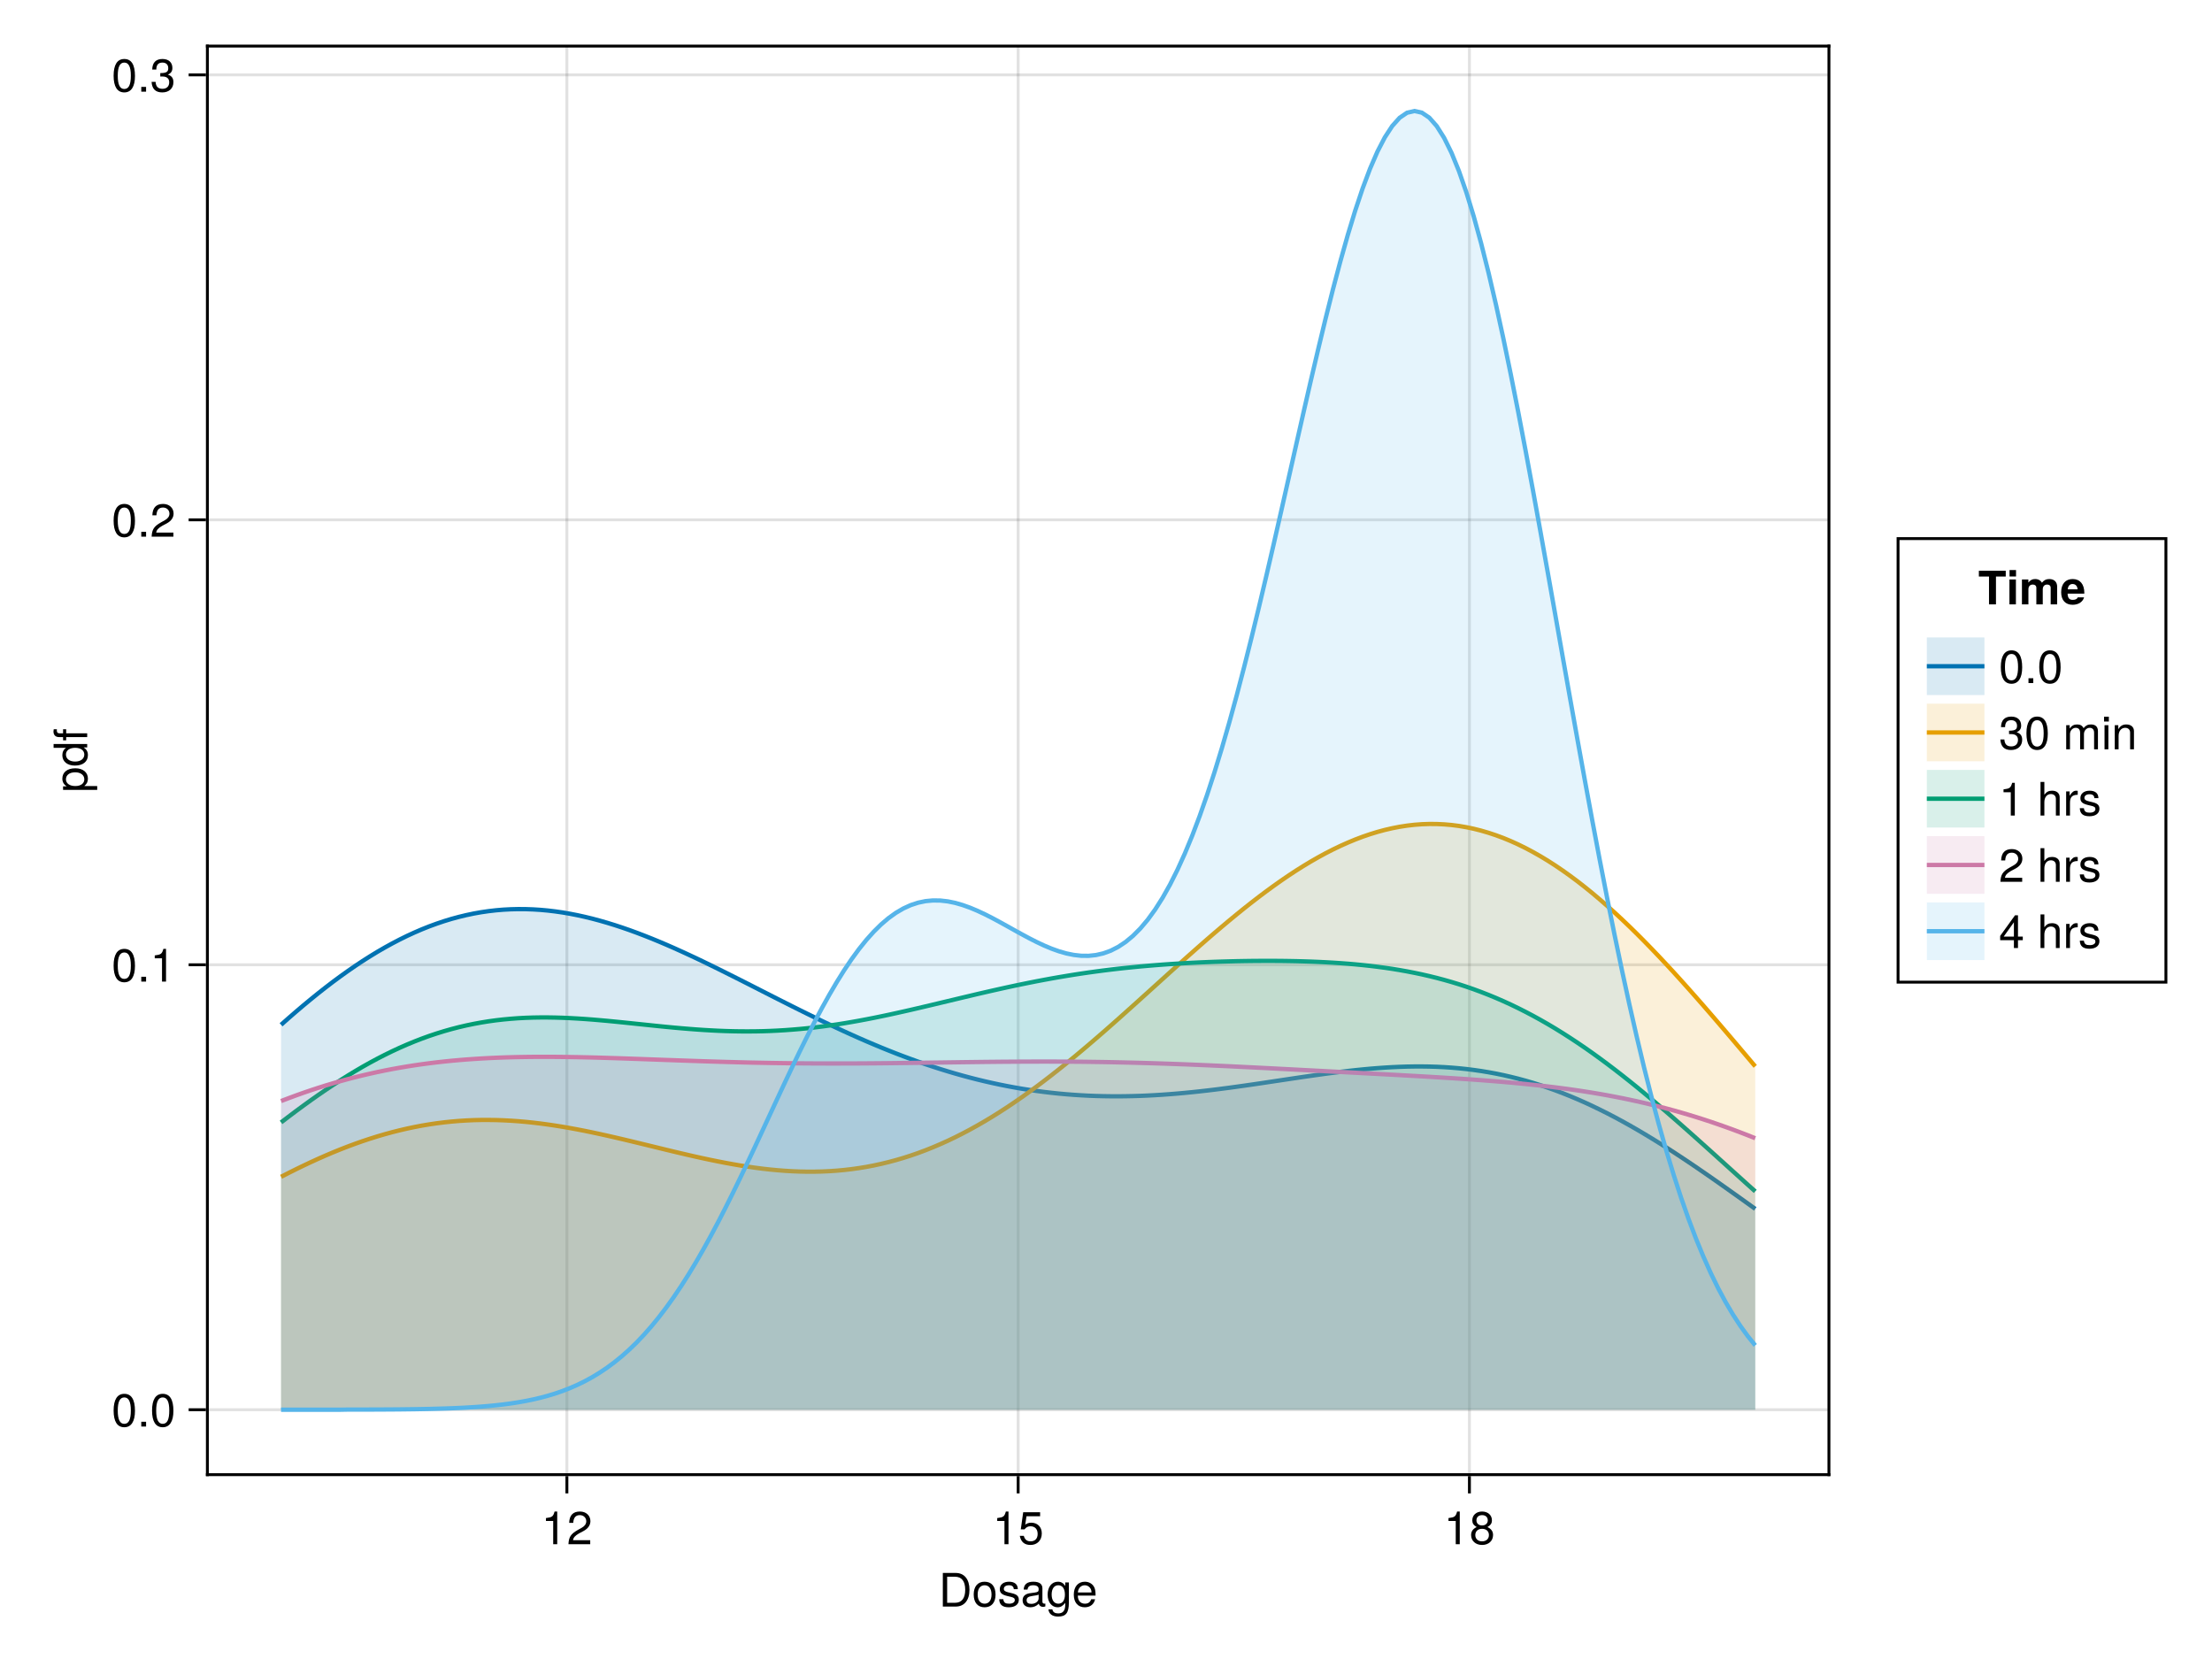 <?xml version="1.0" encoding="UTF-8"?>
<svg xmlns="http://www.w3.org/2000/svg" xmlns:xlink="http://www.w3.org/1999/xlink" width="576pt" height="432pt" viewBox="0 0 576 432" version="1.1">
<defs>
<g>
<symbol overflow="visible" id="glyph0-0-GIK26HIL">
<path style="stroke:none;" d="M 0.234 -8.75 C 0.234 -8.75 0.234 0 0.234 0 C 0.234 0 5.641 0 5.641 0 C 5.641 0 5.641 -8.75 5.641 -8.75 C 5.641 -8.75 0.234 -8.75 0.234 -8.75 Z M 0.859 -0.625 C 0.859 -0.625 0.859 -8.125 0.859 -8.125 C 0.859 -8.125 5.016 -8.125 5.016 -8.125 C 5.016 -8.125 5.016 -0.625 5.016 -0.625 C 5.016 -0.625 0.859 -0.625 0.859 -0.625 Z M 0.859 -0.625 "/>
</symbol>
<symbol overflow="visible" id="glyph0-1-GIK26HIL">
<path style="stroke:none;" d="M 8 -4.375 C 8 -1.656 6.641 0 4.438 0 C 4.438 0 1.062 0 1.062 0 C 1.062 0 1.062 -8.75 1.062 -8.75 C 1.062 -8.75 4.438 -8.75 4.438 -8.75 C 6.656 -8.75 8 -7.094 8 -4.375 Z M 6.891 -4.375 C 6.891 -6.594 5.969 -7.766 4.25 -7.766 C 4.25 -7.766 2.188 -7.766 2.188 -7.766 C 2.188 -7.766 2.188 -0.984 2.188 -0.984 C 2.188 -0.984 4.25 -0.984 4.25 -0.984 C 5.969 -0.984 6.891 -2.156 6.891 -4.375 Z M 6.891 -4.375 "/>
</symbol>
<symbol overflow="visible" id="glyph0-2-GIK26HIL">
<path style="stroke:none;" d="M 6.125 -3.094 C 6.125 -1.031 5.047 0.188 3.281 0.188 C 1.484 0.188 0.438 -1.031 0.438 -3.141 C 0.438 -5.25 1.5 -6.469 3.266 -6.469 C 5.078 -6.469 6.125 -5.266 6.125 -3.094 Z M 5.078 -3.109 C 5.078 -4.672 4.406 -5.547 3.281 -5.547 C 2.156 -5.547 1.469 -4.656 1.469 -3.141 C 1.469 -1.625 2.156 -0.75 3.281 -0.75 C 4.375 -0.75 5.078 -1.625 5.078 -3.109 Z M 5.078 -3.109 "/>
</symbol>
<symbol overflow="visible" id="glyph0-3-GIK26HIL">
<path style="stroke:none;" d="M 5.516 -1.766 C 5.516 -0.547 4.5 0.188 2.922 0.188 C 1.266 0.188 0.453 -0.469 0.406 -1.922 C 0.406 -1.922 1.469 -1.922 1.469 -1.922 C 1.594 -0.953 2.094 -0.75 3 -0.75 C 3.875 -0.75 4.469 -1.094 4.469 -1.688 C 4.469 -2.141 4.188 -2.344 3.484 -2.516 C 3.484 -2.516 2.562 -2.734 2.562 -2.734 C 1.062 -3.094 0.562 -3.562 0.562 -4.547 C 0.562 -5.719 1.516 -6.469 2.969 -6.469 C 4.422 -6.469 5.25 -5.766 5.25 -4.531 C 5.25 -4.531 4.203 -4.531 4.203 -4.531 C 4.172 -5.203 3.75 -5.547 2.938 -5.547 C 2.125 -5.547 1.609 -5.172 1.609 -4.594 C 1.609 -4.156 1.953 -3.891 2.766 -3.703 C 2.766 -3.703 3.734 -3.469 3.734 -3.469 C 4.984 -3.172 5.516 -2.703 5.516 -1.766 Z M 5.516 -1.766 "/>
</symbol>
<symbol overflow="visible" id="glyph0-4-GIK26HIL">
<path style="stroke:none;" d="M 6.422 -0.031 C 6.094 0.062 5.938 0.078 5.734 0.078 C 5.25 0.078 4.812 -0.266 4.703 -0.75 C 4.156 -0.156 3.375 0.188 2.562 0.188 C 1.297 0.188 0.5 -0.484 0.5 -1.625 C 0.5 -2.406 0.875 -2.969 1.609 -3.266 C 1.984 -3.422 2.203 -3.469 3.625 -3.641 C 4.422 -3.75 4.672 -3.922 4.672 -4.344 C 4.672 -4.344 4.672 -4.609 4.672 -4.609 C 4.672 -5.203 4.156 -5.547 3.266 -5.547 C 2.328 -5.547 1.875 -5.203 1.781 -4.422 C 1.781 -4.422 0.781 -4.422 0.781 -4.422 C 0.844 -5.875 1.781 -6.469 3.297 -6.469 C 4.844 -6.469 5.656 -5.875 5.656 -4.75 C 5.656 -4.75 5.656 -1.25 5.656 -1.25 C 5.656 -0.938 5.859 -0.75 6.203 -0.75 C 6.266 -0.75 6.312 -0.75 6.422 -0.781 C 6.422 -0.781 6.422 -0.031 6.422 -0.031 Z M 4.672 -2.172 C 4.672 -2.172 4.672 -3.109 4.672 -3.109 C 4.328 -2.953 4.109 -2.906 3.062 -2.766 C 1.984 -2.609 1.547 -2.312 1.547 -1.656 C 1.547 -0.969 2 -0.703 2.781 -0.703 C 3.75 -0.703 4.672 -1.266 4.672 -2.172 Z M 4.672 -2.172 "/>
</symbol>
<symbol overflow="visible" id="glyph0-5-GIK26HIL">
<path style="stroke:none;" d="M 5.875 -1.031 C 5.875 1.734 5.031 2.609 3.062 2.609 C 1.578 2.609 0.656 1.906 0.547 0.719 C 0.547 0.719 1.578 0.719 1.578 0.719 C 1.688 1.484 2.297 1.781 3.094 1.781 C 4.266 1.781 4.938 1.141 4.938 -0.531 C 4.938 -0.531 4.938 -0.953 4.938 -0.953 C 4.281 -0.156 3.734 0.188 2.938 0.188 C 1.469 0.188 0.344 -1.109 0.344 -3.078 C 0.344 -5.125 1.422 -6.469 3.031 -6.469 C 3.828 -6.469 4.438 -6.125 4.938 -5.375 C 4.938 -5.375 4.938 -6.281 4.938 -6.281 C 4.938 -6.281 5.875 -6.281 5.875 -6.281 C 5.875 -6.281 5.875 -1.031 5.875 -1.031 Z M 4.844 -3.109 C 4.844 -4.625 4.219 -5.547 3.125 -5.547 C 2.062 -5.547 1.391 -4.656 1.391 -3.141 C 1.391 -1.625 2.047 -0.75 3.141 -0.75 C 4.203 -0.75 4.844 -1.609 4.844 -3.109 Z M 4.844 -3.109 "/>
</symbol>
<symbol overflow="visible" id="glyph0-6-GIK26HIL">
<path style="stroke:none;" d="M 6.156 -2.859 C 6.156 -2.859 1.531 -2.859 1.531 -2.859 C 1.547 -1.422 2.328 -0.75 3.375 -0.75 C 4.172 -0.75 4.734 -1.078 5.016 -1.906 C 5.016 -1.906 6.031 -1.906 6.031 -1.906 C 5.766 -0.641 4.781 0.188 3.344 0.188 C 1.578 0.188 0.484 -1.047 0.484 -3.109 C 0.484 -5.172 1.609 -6.469 3.359 -6.469 C 4.531 -6.469 5.5 -5.844 5.906 -4.812 C 6.078 -4.344 6.156 -3.766 6.156 -2.859 Z M 5.094 -3.75 C 5.094 -4.734 4.328 -5.547 3.344 -5.547 C 2.344 -5.547 1.625 -4.781 1.547 -3.672 C 1.547 -3.672 5.078 -3.672 5.078 -3.672 C 5.094 -3.703 5.094 -3.75 5.094 -3.75 Z M 5.094 -3.75 "/>
</symbol>
<symbol overflow="visible" id="glyph0-7-GIK26HIL">
<path style="stroke:none;" d="M 4.156 0 C 4.156 0 3.109 0 3.109 0 C 3.109 0 3.109 -6.062 3.109 -6.062 C 3.109 -6.062 1.219 -6.062 1.219 -6.062 C 1.219 -6.062 1.219 -6.812 1.219 -6.812 C 2.859 -7.016 3.094 -7.203 3.469 -8.516 C 3.469 -8.516 4.156 -8.516 4.156 -8.516 C 4.156 -8.516 4.156 0 4.156 0 Z M 4.156 0 "/>
</symbol>
<symbol overflow="visible" id="glyph0-8-GIK26HIL">
<path style="stroke:none;" d="M 6.156 -2.812 C 6.156 -1.016 4.953 0.188 3.234 0.188 C 1.734 0.188 0.766 -0.484 0.422 -2.188 C 0.422 -2.188 1.469 -2.188 1.469 -2.188 C 1.734 -1.219 2.297 -0.75 3.219 -0.75 C 4.375 -0.75 5.078 -1.453 5.078 -2.672 C 5.078 -3.938 4.359 -4.672 3.219 -4.672 C 2.562 -4.672 2.141 -4.469 1.656 -3.875 C 1.656 -3.875 0.688 -3.875 0.688 -3.875 C 0.688 -3.875 1.312 -8.328 1.312 -8.328 C 1.312 -8.328 5.719 -8.328 5.719 -8.328 C 5.719 -8.328 5.719 -7.281 5.719 -7.281 C 5.719 -7.281 2.172 -7.281 2.172 -7.281 C 2.172 -7.281 1.844 -5.094 1.844 -5.094 C 2.328 -5.453 2.812 -5.609 3.406 -5.609 C 5.047 -5.609 6.156 -4.5 6.156 -2.812 Z M 6.156 -2.812 "/>
</symbol>
<symbol overflow="visible" id="glyph0-9-GIK26HIL">
<path style="stroke:none;" d="M 6.156 -2.406 C 6.156 -0.859 4.984 0.188 3.297 0.188 C 1.625 0.188 0.438 -0.859 0.438 -2.406 C 0.438 -3.344 0.922 -4.016 1.891 -4.469 C 1.031 -5.016 0.75 -5.453 0.75 -6.234 C 0.75 -7.578 1.797 -8.516 3.297 -8.516 C 4.812 -8.516 5.859 -7.578 5.859 -6.234 C 5.859 -5.438 5.562 -5 4.688 -4.469 C 5.672 -4.016 6.156 -3.344 6.156 -2.406 Z M 4.781 -6.219 C 4.781 -7.047 4.203 -7.578 3.297 -7.578 C 2.406 -7.578 1.828 -7.047 1.828 -6.234 C 1.828 -5.422 2.406 -4.891 3.297 -4.891 C 4.188 -4.891 4.781 -5.422 4.781 -6.219 Z M 5.078 -2.391 C 5.078 -3.391 4.359 -4.016 3.297 -4.016 C 2.25 -4.016 1.531 -3.391 1.531 -2.391 C 1.531 -1.391 2.25 -0.75 3.281 -0.75 C 4.359 -0.75 5.078 -1.375 5.078 -2.391 Z M 5.078 -2.391 "/>
</symbol>
<symbol overflow="visible" id="glyph0-1-GIK26HIL0">
<path style="stroke:none;" d="M 6.078 -4.094 C 6.078 -1.297 5.094 0.188 3.297 0.188 C 1.469 0.188 0.516 -1.297 0.516 -4.156 C 0.516 -7.016 1.469 -8.516 3.297 -8.516 C 5.141 -8.516 6.078 -7.047 6.078 -4.094 Z M 5 -4.188 C 5 -6.469 4.438 -7.578 3.297 -7.578 C 2.156 -7.578 1.594 -6.484 1.594 -4.156 C 1.594 -1.828 2.156 -0.703 3.281 -0.703 C 4.453 -0.703 5 -1.781 5 -4.188 Z M 5 -4.188 "/>
</symbol>
<symbol overflow="visible" id="glyph0-1-GIK26HIL1">
<path style="stroke:none;" d="M 2.297 0 C 2.297 0 1.047 0 1.047 0 C 1.047 0 1.047 -1.25 1.047 -1.25 C 1.047 -1.25 2.297 -1.25 2.297 -1.25 C 2.297 -1.25 2.297 0 2.297 0 Z M 2.297 0 "/>
</symbol>
<symbol overflow="visible" id="glyph0-1-GIK26HIL2">
<path style="stroke:none;" d=""/>
</symbol>
<symbol overflow="visible" id="glyph0-1-GIK26HIL3">
<path style="stroke:none;" d="M 5.828 0 C 5.828 0 4.844 0 4.844 0 C 4.844 0 4.844 -4.359 4.844 -4.359 C 4.844 -5.188 4.25 -5.594 3.547 -5.594 C 2.516 -5.594 1.844 -4.75 1.844 -3.469 C 1.844 -3.469 1.844 0 1.844 0 C 1.844 0 0.844 0 0.844 0 C 0.844 0 0.844 -8.75 0.844 -8.75 C 0.844 -8.75 1.844 -8.75 1.844 -8.75 C 1.844 -8.75 1.844 -5.422 1.844 -5.422 C 2.422 -6.188 2.969 -6.469 3.859 -6.469 C 5.078 -6.469 5.828 -5.812 5.828 -4.75 C 5.828 -4.75 5.828 0 5.828 0 Z M 5.828 0 "/>
</symbol>
<symbol overflow="visible" id="glyph0-1-GIK26HIL4">
<path style="stroke:none;" d="M 3.859 -5.406 C 2.297 -5.391 1.844 -4.688 1.844 -3.266 C 1.844 -3.266 1.844 0 1.844 0 C 1.844 0 0.844 0 0.844 0 C 0.844 0 0.844 -6.281 0.844 -6.281 C 0.844 -6.281 1.75 -6.281 1.75 -6.281 C 1.75 -6.281 1.75 -5.141 1.75 -5.141 C 2.328 -6.078 2.812 -6.469 3.469 -6.469 C 3.594 -6.469 3.688 -6.453 3.859 -6.438 C 3.859 -6.438 3.859 -5.406 3.859 -5.406 Z M 3.859 -5.406 "/>
</symbol>
<symbol overflow="visible" id="glyph0-1-GIK26HIL5">
<path style="stroke:none;" d="M 6.125 -6.016 C 6.125 -4.969 5.516 -4.078 4.328 -3.438 C 4.328 -3.438 3.125 -2.797 3.125 -2.797 C 2.094 -2.188 1.703 -1.734 1.594 -1.047 C 1.594 -1.047 6.078 -1.047 6.078 -1.047 C 6.078 -1.047 6.078 0 6.078 0 C 6.078 0 0.406 0 0.406 0 C 0.5 -1.875 1.016 -2.672 2.797 -3.688 C 2.797 -3.688 3.906 -4.312 3.906 -4.312 C 4.656 -4.734 5.047 -5.312 5.047 -5.984 C 5.047 -6.906 4.328 -7.578 3.375 -7.578 C 2.328 -7.578 1.734 -6.984 1.656 -5.562 C 1.656 -5.562 0.594 -5.562 0.594 -5.562 C 0.656 -7.625 1.672 -8.516 3.406 -8.516 C 5.016 -8.516 6.125 -7.453 6.125 -6.016 Z M 6.125 -6.016 "/>
</symbol>
<symbol overflow="visible" id="glyph0-1-GIK26HIL6">
<path style="stroke:none;" d="M 6.234 -2.047 C 6.234 -2.047 4.984 -2.047 4.984 -2.047 C 4.984 -2.047 4.984 0 4.984 0 C 4.984 0 3.922 0 3.922 0 C 3.922 0 3.922 -2.047 3.922 -2.047 C 3.922 -2.047 0.344 -2.047 0.344 -2.047 C 0.344 -2.047 0.344 -3.156 0.344 -3.156 C 0.344 -3.156 4.203 -8.516 4.203 -8.516 C 4.203 -8.516 4.984 -8.516 4.984 -8.516 C 4.984 -8.516 4.984 -2.984 4.984 -2.984 C 4.984 -2.984 6.234 -2.984 6.234 -2.984 C 6.234 -2.984 6.234 -2.047 6.234 -2.047 Z M 3.922 -2.984 C 3.922 -2.984 3.922 -6.703 3.922 -6.703 C 3.922 -6.703 1.266 -2.984 1.266 -2.984 C 1.266 -2.984 3.922 -2.984 3.922 -2.984 Z M 3.922 -2.984 "/>
</symbol>
<symbol overflow="visible" id="glyph1-0-GIK26HIL">
<path style="stroke:none;" d="M 0.234 -8.75 C 0.234 -8.75 0.234 0 0.234 0 C 0.234 0 5.641 0 5.641 0 C 5.641 0 5.641 -8.75 5.641 -8.75 C 5.641 -8.75 0.234 -8.75 0.234 -8.75 Z M 0.859 -0.625 C 0.859 -0.625 0.859 -8.125 0.859 -8.125 C 0.859 -8.125 5.016 -8.125 5.016 -8.125 C 5.016 -8.125 5.016 -0.625 5.016 -0.625 C 5.016 -0.625 0.859 -0.625 0.859 -0.625 Z M 0.859 -0.625 "/>
</symbol>
<symbol overflow="visible" id="glyph1-1-GIK26HIL">
<path style="stroke:none;" d="M 4.156 0 C 4.156 0 3.109 0 3.109 0 C 3.109 0 3.109 -6.062 3.109 -6.062 C 3.109 -6.062 1.219 -6.062 1.219 -6.062 C 1.219 -6.062 1.219 -6.812 1.219 -6.812 C 2.859 -7.016 3.094 -7.203 3.469 -8.516 C 3.469 -8.516 4.156 -8.516 4.156 -8.516 C 4.156 -8.516 4.156 0 4.156 0 Z M 4.156 0 "/>
</symbol>
<symbol overflow="visible" id="glyph1-2-GIK26HIL">
<path style="stroke:none;" d="M 6.125 -6.016 C 6.125 -4.969 5.516 -4.078 4.328 -3.438 C 4.328 -3.438 3.125 -2.797 3.125 -2.797 C 2.094 -2.188 1.703 -1.734 1.594 -1.047 C 1.594 -1.047 6.078 -1.047 6.078 -1.047 C 6.078 -1.047 6.078 0 6.078 0 C 6.078 0 0.406 0 0.406 0 C 0.5 -1.875 1.016 -2.672 2.797 -3.688 C 2.797 -3.688 3.906 -4.312 3.906 -4.312 C 4.656 -4.734 5.047 -5.312 5.047 -5.984 C 5.047 -6.906 4.328 -7.578 3.375 -7.578 C 2.328 -7.578 1.734 -6.984 1.656 -5.562 C 1.656 -5.562 0.594 -5.562 0.594 -5.562 C 0.656 -7.625 1.672 -8.516 3.406 -8.516 C 5.016 -8.516 6.125 -7.453 6.125 -6.016 Z M 6.125 -6.016 "/>
</symbol>
<symbol overflow="visible" id="glyph2-0-GIK26HIL">
<path style="stroke:none;" d="M -8.75 -0.234 C -8.75 -0.234 0 -0.234 0 -0.234 C 0 -0.234 0 -5.641 0 -5.641 C 0 -5.641 -8.75 -5.641 -8.75 -5.641 C -8.75 -5.641 -8.75 -0.234 -8.75 -0.234 Z M -0.625 -0.859 C -0.625 -0.859 -8.125 -0.859 -8.125 -0.859 C -8.125 -0.859 -8.125 -5.016 -8.125 -5.016 C -8.125 -5.016 -0.625 -5.016 -0.625 -5.016 C -0.625 -5.016 -0.625 -0.859 -0.625 -0.859 Z M -0.625 -0.859 "/>
</symbol>
<symbol overflow="visible" id="glyph2-1-GIK26HIL">
<path style="stroke:none;" d="M -3.078 -6.281 C -1.078 -6.281 0.188 -5.203 0.188 -3.594 C 0.188 -2.766 -0.109 -2.188 -0.75 -1.656 C -0.75 -1.656 2.609 -1.656 2.609 -1.656 C 2.609 -1.656 2.609 -0.656 2.609 -0.656 C 2.609 -0.656 -6.281 -0.656 -6.281 -0.656 C -6.281 -0.656 -6.281 -1.578 -6.281 -1.578 C -6.281 -1.578 -5.344 -1.578 -5.344 -1.578 C -6.078 -2.047 -6.469 -2.719 -6.469 -3.578 C -6.469 -5.25 -5.203 -6.281 -3.078 -6.281 Z M -3.109 -5.234 C -4.609 -5.234 -5.531 -4.516 -5.531 -3.406 C -5.531 -2.359 -4.578 -1.656 -3.094 -1.656 C -1.625 -1.656 -0.75 -2.359 -0.75 -3.406 C -0.75 -4.5 -1.688 -5.234 -3.109 -5.234 Z M -3.109 -5.234 "/>
</symbol>
<symbol overflow="visible" id="glyph2-2-GIK26HIL">
<path style="stroke:none;" d="M 0 -5.938 C 0 -5.938 0 -5.047 0 -5.047 C 0 -5.047 -0.922 -5.047 -0.922 -5.047 C -0.141 -4.516 0.188 -3.906 0.188 -3.047 C 0.188 -1.359 -1.078 -0.312 -3.203 -0.312 C -5.203 -0.312 -6.469 -1.375 -6.469 -3.016 C -6.469 -3.859 -6.125 -4.531 -5.5 -4.938 C -5.5 -4.938 -8.75 -4.938 -8.75 -4.938 C -8.75 -4.938 -8.75 -5.938 -8.75 -5.938 C -8.75 -5.938 0 -5.938 0 -5.938 Z M -3.125 -4.938 C -4.578 -4.938 -5.531 -4.266 -5.531 -3.188 C -5.531 -2.094 -4.609 -1.359 -3.141 -1.359 C -1.688 -1.359 -0.75 -2.094 -0.75 -3.188 C -0.75 -4.25 -1.672 -4.938 -3.125 -4.938 Z M -3.125 -4.938 "/>
</symbol>
<symbol overflow="visible" id="glyph3-0-GIK26HIL">
<path style="stroke:none;" d="M -8.75 -0.234 C -8.75 -0.234 0 -0.234 0 -0.234 C 0 -0.234 0 -5.641 0 -5.641 C 0 -5.641 -8.75 -5.641 -8.75 -5.641 C -8.75 -5.641 -8.75 -0.234 -8.75 -0.234 Z M -0.625 -0.859 C -0.625 -0.859 -8.125 -0.859 -8.125 -0.859 C -8.125 -0.859 -8.125 -5.016 -8.125 -5.016 C -8.125 -5.016 -0.625 -5.016 -0.625 -5.016 C -0.625 -5.016 -0.625 -0.859 -0.625 -0.859 Z M -0.625 -0.859 "/>
</symbol>
<symbol overflow="visible" id="glyph3-1-GIK26HIL">
<path style="stroke:none;" d="M -5.469 -3.094 C -5.469 -3.094 -5.469 -2.047 -5.469 -2.047 C -5.469 -2.047 0 -2.047 0 -2.047 C 0 -2.047 0 -1.062 0 -1.062 C 0 -1.062 -5.469 -1.062 -5.469 -1.062 C -5.469 -1.062 -5.469 -0.219 -5.469 -0.219 C -5.469 -0.219 -6.281 -0.219 -6.281 -0.219 C -6.281 -0.219 -6.281 -1.062 -6.281 -1.062 C -6.281 -1.062 -7.359 -1.062 -7.359 -1.062 C -8.25 -1.062 -8.781 -1.609 -8.781 -2.531 C -8.781 -2.734 -8.766 -2.875 -8.719 -3.094 C -8.719 -3.094 -7.891 -3.094 -7.891 -3.094 C -7.906 -2.875 -7.906 -2.828 -7.906 -2.75 C -7.906 -2.297 -7.688 -2.047 -7.266 -2.047 C -7.266 -2.047 -6.281 -2.047 -6.281 -2.047 C -6.281 -2.047 -6.281 -3.094 -6.281 -3.094 C -6.281 -3.094 -5.469 -3.094 -5.469 -3.094 Z M -5.469 -3.094 "/>
</symbol>
<symbol overflow="visible" id="glyph4-0-GIK26HIL">
<path style="stroke:none;" d="M 0.234 -8.75 C 0.234 -8.75 0.234 0 0.234 0 C 0.234 0 5.641 0 5.641 0 C 5.641 0 5.641 -8.75 5.641 -8.75 C 5.641 -8.75 0.234 -8.75 0.234 -8.75 Z M 0.859 -0.625 C 0.859 -0.625 0.859 -8.125 0.859 -8.125 C 0.859 -8.125 5.016 -8.125 5.016 -8.125 C 5.016 -8.125 5.016 -0.625 5.016 -0.625 C 5.016 -0.625 0.859 -0.625 0.859 -0.625 Z M 0.859 -0.625 "/>
</symbol>
<symbol overflow="visible" id="glyph4-1-GIK26HIL">
<path style="stroke:none;" d="M 6.078 -4.094 C 6.078 -1.297 5.094 0.188 3.297 0.188 C 1.469 0.188 0.516 -1.297 0.516 -4.156 C 0.516 -7.016 1.469 -8.516 3.297 -8.516 C 5.141 -8.516 6.078 -7.047 6.078 -4.094 Z M 5 -4.188 C 5 -6.469 4.438 -7.578 3.297 -7.578 C 2.156 -7.578 1.594 -6.484 1.594 -4.156 C 1.594 -1.828 2.156 -0.703 3.281 -0.703 C 4.453 -0.703 5 -1.781 5 -4.188 Z M 5 -4.188 "/>
</symbol>
<symbol overflow="visible" id="glyph4-2-GIK26HIL">
<path style="stroke:none;" d="M 2.297 0 C 2.297 0 1.047 0 1.047 0 C 1.047 0 1.047 -1.25 1.047 -1.25 C 1.047 -1.25 2.297 -1.25 2.297 -1.25 C 2.297 -1.25 2.297 0 2.297 0 Z M 2.297 0 "/>
</symbol>
<symbol overflow="visible" id="glyph5-0-GIK26HIL">
<path style="stroke:none;" d="M 0.234 -8.75 C 0.234 -8.75 0.234 0 0.234 0 C 0.234 0 5.641 0 5.641 0 C 5.641 0 5.641 -8.75 5.641 -8.75 C 5.641 -8.75 0.234 -8.75 0.234 -8.75 Z M 0.859 -0.625 C 0.859 -0.625 0.859 -8.125 0.859 -8.125 C 0.859 -8.125 5.016 -8.125 5.016 -8.125 C 5.016 -8.125 5.016 -0.625 5.016 -0.625 C 5.016 -0.625 0.859 -0.625 0.859 -0.625 Z M 0.859 -0.625 "/>
</symbol>
<symbol overflow="visible" id="glyph5-1-GIK26HIL">
<path style="stroke:none;" d="M 6.078 -4.094 C 6.078 -1.297 5.094 0.188 3.297 0.188 C 1.469 0.188 0.516 -1.297 0.516 -4.156 C 0.516 -7.016 1.469 -8.516 3.297 -8.516 C 5.141 -8.516 6.078 -7.047 6.078 -4.094 Z M 5 -4.188 C 5 -6.469 4.438 -7.578 3.297 -7.578 C 2.156 -7.578 1.594 -6.484 1.594 -4.156 C 1.594 -1.828 2.156 -0.703 3.281 -0.703 C 4.453 -0.703 5 -1.781 5 -4.188 Z M 5 -4.188 "/>
</symbol>
<symbol overflow="visible" id="glyph6-0-GIK26HIL">
<path style="stroke:none;" d="M 0.234 -8.75 C 0.234 -8.75 0.234 0 0.234 0 C 0.234 0 5.641 0 5.641 0 C 5.641 0 5.641 -8.75 5.641 -8.75 C 5.641 -8.75 0.234 -8.75 0.234 -8.75 Z M 0.859 -0.625 C 0.859 -0.625 0.859 -8.125 0.859 -8.125 C 0.859 -8.125 5.016 -8.125 5.016 -8.125 C 5.016 -8.125 5.016 -0.625 5.016 -0.625 C 5.016 -0.625 0.859 -0.625 0.859 -0.625 Z M 0.859 -0.625 "/>
</symbol>
<symbol overflow="visible" id="glyph6-1-GIK26HIL">
<path style="stroke:none;" d="M 6.078 -4.094 C 6.078 -1.297 5.094 0.188 3.297 0.188 C 1.469 0.188 0.516 -1.297 0.516 -4.156 C 0.516 -7.016 1.469 -8.516 3.297 -8.516 C 5.141 -8.516 6.078 -7.047 6.078 -4.094 Z M 5 -4.188 C 5 -6.469 4.438 -7.578 3.297 -7.578 C 2.156 -7.578 1.594 -6.484 1.594 -4.156 C 1.594 -1.828 2.156 -0.703 3.281 -0.703 C 4.453 -0.703 5 -1.781 5 -4.188 Z M 5 -4.188 "/>
</symbol>
<symbol overflow="visible" id="glyph6-2-GIK26HIL">
<path style="stroke:none;" d="M 2.297 0 C 2.297 0 1.047 0 1.047 0 C 1.047 0 1.047 -1.25 1.047 -1.25 C 1.047 -1.25 2.297 -1.25 2.297 -1.25 C 2.297 -1.25 2.297 0 2.297 0 Z M 2.297 0 "/>
</symbol>
<symbol overflow="visible" id="glyph7-0-GIK26HIL">
<path style="stroke:none;" d="M 0.234 -8.75 C 0.234 -8.75 0.234 0 0.234 0 C 0.234 0 5.641 0 5.641 0 C 5.641 0 5.641 -8.75 5.641 -8.75 C 5.641 -8.75 0.234 -8.75 0.234 -8.75 Z M 0.859 -0.625 C 0.859 -0.625 0.859 -8.125 0.859 -8.125 C 0.859 -8.125 5.016 -8.125 5.016 -8.125 C 5.016 -8.125 5.016 -0.625 5.016 -0.625 C 5.016 -0.625 0.859 -0.625 0.859 -0.625 Z M 0.859 -0.625 "/>
</symbol>
<symbol overflow="visible" id="glyph7-1-GIK26HIL">
<path style="stroke:none;" d="M 4.156 0 C 4.156 0 3.109 0 3.109 0 C 3.109 0 3.109 -6.062 3.109 -6.062 C 3.109 -6.062 1.219 -6.062 1.219 -6.062 C 1.219 -6.062 1.219 -6.812 1.219 -6.812 C 2.859 -7.016 3.094 -7.203 3.469 -8.516 C 3.469 -8.516 4.156 -8.516 4.156 -8.516 C 4.156 -8.516 4.156 0 4.156 0 Z M 4.156 0 "/>
</symbol>
<symbol overflow="visible" id="glyph8-0-GIK26HIL">
<path style="stroke:none;" d="M 0.234 -8.75 C 0.234 -8.75 0.234 0 0.234 0 C 0.234 0 5.641 0 5.641 0 C 5.641 0 5.641 -8.75 5.641 -8.75 C 5.641 -8.75 0.234 -8.75 0.234 -8.75 Z M 0.859 -0.625 C 0.859 -0.625 0.859 -8.125 0.859 -8.125 C 0.859 -8.125 5.016 -8.125 5.016 -8.125 C 5.016 -8.125 5.016 -0.625 5.016 -0.625 C 5.016 -0.625 0.859 -0.625 0.859 -0.625 Z M 0.859 -0.625 "/>
</symbol>
<symbol overflow="visible" id="glyph8-1-GIK26HIL">
<path style="stroke:none;" d="M 6.078 -4.094 C 6.078 -1.297 5.094 0.188 3.297 0.188 C 1.469 0.188 0.516 -1.297 0.516 -4.156 C 0.516 -7.016 1.469 -8.516 3.297 -8.516 C 5.141 -8.516 6.078 -7.047 6.078 -4.094 Z M 5 -4.188 C 5 -6.469 4.438 -7.578 3.297 -7.578 C 2.156 -7.578 1.594 -6.484 1.594 -4.156 C 1.594 -1.828 2.156 -0.703 3.281 -0.703 C 4.453 -0.703 5 -1.781 5 -4.188 Z M 5 -4.188 "/>
</symbol>
<symbol overflow="visible" id="glyph8-2-GIK26HIL">
<path style="stroke:none;" d="M 2.297 0 C 2.297 0 1.047 0 1.047 0 C 1.047 0 1.047 -1.25 1.047 -1.25 C 1.047 -1.25 2.297 -1.25 2.297 -1.25 C 2.297 -1.25 2.297 0 2.297 0 Z M 2.297 0 "/>
</symbol>
<symbol overflow="visible" id="glyph9-0-GIK26HIL">
<path style="stroke:none;" d="M 0.234 -8.75 C 0.234 -8.75 0.234 0 0.234 0 C 0.234 0 5.641 0 5.641 0 C 5.641 0 5.641 -8.75 5.641 -8.75 C 5.641 -8.75 0.234 -8.75 0.234 -8.75 Z M 0.859 -0.625 C 0.859 -0.625 0.859 -8.125 0.859 -8.125 C 0.859 -8.125 5.016 -8.125 5.016 -8.125 C 5.016 -8.125 5.016 -0.625 5.016 -0.625 C 5.016 -0.625 0.859 -0.625 0.859 -0.625 Z M 0.859 -0.625 "/>
</symbol>
<symbol overflow="visible" id="glyph9-1-GIK26HIL">
<path style="stroke:none;" d="M 6.125 -6.016 C 6.125 -4.969 5.516 -4.078 4.328 -3.438 C 4.328 -3.438 3.125 -2.797 3.125 -2.797 C 2.094 -2.188 1.703 -1.734 1.594 -1.047 C 1.594 -1.047 6.078 -1.047 6.078 -1.047 C 6.078 -1.047 6.078 0 6.078 0 C 6.078 0 0.406 0 0.406 0 C 0.5 -1.875 1.016 -2.672 2.797 -3.688 C 2.797 -3.688 3.906 -4.312 3.906 -4.312 C 4.656 -4.734 5.047 -5.312 5.047 -5.984 C 5.047 -6.906 4.328 -7.578 3.375 -7.578 C 2.328 -7.578 1.734 -6.984 1.656 -5.562 C 1.656 -5.562 0.594 -5.562 0.594 -5.562 C 0.656 -7.625 1.672 -8.516 3.406 -8.516 C 5.016 -8.516 6.125 -7.453 6.125 -6.016 Z M 6.125 -6.016 "/>
</symbol>
<symbol overflow="visible" id="glyph10-0-GIK26HIL">
<path style="stroke:none;" d="M 0.234 -8.75 C 0.234 -8.75 0.234 0 0.234 0 C 0.234 0 5.641 0 5.641 0 C 5.641 0 5.641 -8.75 5.641 -8.75 C 5.641 -8.75 0.234 -8.75 0.234 -8.75 Z M 0.859 -0.625 C 0.859 -0.625 0.859 -8.125 0.859 -8.125 C 0.859 -8.125 5.016 -8.125 5.016 -8.125 C 5.016 -8.125 5.016 -0.625 5.016 -0.625 C 5.016 -0.625 0.859 -0.625 0.859 -0.625 Z M 0.859 -0.625 "/>
</symbol>
<symbol overflow="visible" id="glyph10-1-GIK26HIL">
<path style="stroke:none;" d="M 6.078 -4.094 C 6.078 -1.297 5.094 0.188 3.297 0.188 C 1.469 0.188 0.516 -1.297 0.516 -4.156 C 0.516 -7.016 1.469 -8.516 3.297 -8.516 C 5.141 -8.516 6.078 -7.047 6.078 -4.094 Z M 5 -4.188 C 5 -6.469 4.438 -7.578 3.297 -7.578 C 2.156 -7.578 1.594 -6.484 1.594 -4.156 C 1.594 -1.828 2.156 -0.703 3.281 -0.703 C 4.453 -0.703 5 -1.781 5 -4.188 Z M 5 -4.188 "/>
</symbol>
<symbol overflow="visible" id="glyph10-2-GIK26HIL">
<path style="stroke:none;" d="M 2.297 0 C 2.297 0 1.047 0 1.047 0 C 1.047 0 1.047 -1.25 1.047 -1.25 C 1.047 -1.25 2.297 -1.25 2.297 -1.25 C 2.297 -1.25 2.297 0 2.297 0 Z M 2.297 0 "/>
</symbol>
<symbol overflow="visible" id="glyph11-0-GIK26HIL">
<path style="stroke:none;" d="M 0.234 -8.75 C 0.234 -8.75 0.234 0 0.234 0 C 0.234 0 5.641 0 5.641 0 C 5.641 0 5.641 -8.75 5.641 -8.75 C 5.641 -8.75 0.234 -8.75 0.234 -8.75 Z M 0.859 -0.625 C 0.859 -0.625 0.859 -8.125 0.859 -8.125 C 0.859 -8.125 5.016 -8.125 5.016 -8.125 C 5.016 -8.125 5.016 -0.625 5.016 -0.625 C 5.016 -0.625 0.859 -0.625 0.859 -0.625 Z M 0.859 -0.625 "/>
</symbol>
<symbol overflow="visible" id="glyph11-1-GIK26HIL">
<path style="stroke:none;" d="M 6.078 -2.469 C 6.078 -0.859 4.938 0.188 3.188 0.188 C 1.453 0.188 0.516 -0.672 0.391 -2.562 C 0.391 -2.562 1.438 -2.562 1.438 -2.562 C 1.516 -1.328 2.078 -0.75 3.234 -0.75 C 4.328 -0.75 4.984 -1.391 4.984 -2.453 C 4.984 -3.406 4.391 -3.953 3.234 -3.953 C 3.234 -3.953 2.656 -3.953 2.656 -3.953 C 2.656 -3.953 2.656 -4.844 2.656 -4.844 C 4.344 -4.844 4.734 -5.219 4.734 -6.125 C 4.734 -7.031 4.172 -7.578 3.234 -7.578 C 2.156 -7.578 1.641 -7.016 1.625 -5.766 C 1.625 -5.766 0.562 -5.766 0.562 -5.766 C 0.594 -7.578 1.516 -8.516 3.234 -8.516 C 4.844 -8.516 5.812 -7.625 5.812 -6.172 C 5.812 -5.312 5.422 -4.766 4.625 -4.453 C 5.656 -4.109 6.078 -3.5 6.078 -2.469 Z M 6.078 -2.469 "/>
</symbol>
<symbol overflow="visible" id="glyph12-0-GIK26HIL">
<path style="stroke:none;" d="M 0.234 -8.75 C 0.234 -8.75 0.234 0 0.234 0 C 0.234 0 5.641 0 5.641 0 C 5.641 0 5.641 -8.75 5.641 -8.75 C 5.641 -8.75 0.234 -8.75 0.234 -8.75 Z M 0.859 -0.625 C 0.859 -0.625 0.859 -8.125 0.859 -8.125 C 0.859 -8.125 5.016 -8.125 5.016 -8.125 C 5.016 -8.125 5.016 -0.625 5.016 -0.625 C 5.016 -0.625 0.859 -0.625 0.859 -0.625 Z M 0.859 -0.625 "/>
</symbol>
<symbol overflow="visible" id="glyph12-1-GIK26HIL">
<path style="stroke:none;" d="M 7.172 -7.25 C 7.172 -7.25 4.625 -7.25 4.625 -7.25 C 4.625 -7.25 4.625 0 4.625 0 C 4.625 0 2.812 0 2.812 0 C 2.812 0 2.812 -7.25 2.812 -7.25 C 2.812 -7.25 0.172 -7.25 0.172 -7.25 C 0.172 -7.25 0.172 -8.75 0.172 -8.75 C 0.172 -8.75 7.172 -8.75 7.172 -8.75 C 7.172 -8.75 7.172 -7.25 7.172 -7.25 Z M 7.172 -7.25 "/>
</symbol>
<symbol overflow="visible" id="glyph12-2-GIK26HIL">
<path style="stroke:none;" d="M 2.484 0 C 2.484 0 0.797 0 0.797 0 C 0.797 0 0.797 -6.484 0.797 -6.484 C 0.797 -6.484 2.484 -6.484 2.484 -6.484 C 2.484 -6.484 2.484 0 2.484 0 Z M 2.516 -7.266 C 2.516 -7.266 0.828 -7.266 0.828 -7.266 C 0.828 -7.266 0.828 -8.938 0.828 -8.938 C 0.828 -8.938 2.516 -8.938 2.516 -8.938 C 2.516 -8.938 2.516 -7.266 2.516 -7.266 Z M 2.516 -7.266 "/>
</symbol>
<symbol overflow="visible" id="glyph12-3-GIK26HIL">
<path style="stroke:none;" d="M 9.891 0 C 9.891 0 8.203 0 8.203 0 C 8.203 0 8.203 -4.312 8.203 -4.312 C 8.203 -4.844 7.859 -5.156 7.297 -5.156 C 6.578 -5.156 6.141 -4.688 6.141 -3.891 C 6.141 -3.891 6.141 0 6.141 0 C 6.141 0 4.469 0 4.469 0 C 4.469 0 4.469 -4.312 4.469 -4.312 C 4.469 -4.844 4.109 -5.156 3.547 -5.156 C 2.828 -5.156 2.406 -4.688 2.406 -3.891 C 2.406 -3.891 2.406 0 2.406 0 C 2.406 0 0.719 0 0.719 0 C 0.719 0 0.719 -6.484 0.719 -6.484 C 0.719 -6.484 2.391 -6.484 2.391 -6.484 C 2.391 -6.484 2.391 -5.672 2.391 -5.672 C 2.938 -6.344 3.422 -6.594 4.156 -6.594 C 4.969 -6.594 5.609 -6.234 5.922 -5.625 C 6.438 -6.297 7.016 -6.594 7.828 -6.594 C 9.125 -6.594 9.891 -5.844 9.891 -4.578 C 9.891 -4.578 9.891 0 9.891 0 Z M 9.891 0 "/>
</symbol>
<symbol overflow="visible" id="glyph12-4-GIK26HIL">
<path style="stroke:none;" d="M 6.297 -3 C 6.297 -3 6.281 -2.797 6.281 -2.797 C 6.281 -2.797 1.938 -2.797 1.938 -2.797 C 1.984 -1.531 2.5 -1.172 3.281 -1.172 C 3.906 -1.172 4.422 -1.359 4.578 -1.828 C 4.578 -1.828 6.234 -1.828 6.234 -1.828 C 5.859 -0.547 4.688 0.109 3.234 0.109 C 1.391 0.109 0.266 -1.078 0.266 -3.156 C 0.266 -5.328 1.406 -6.594 3.266 -6.594 C 5.172 -6.594 6.297 -5.234 6.297 -3 Z M 4.547 -3.906 C 4.469 -4.844 3.953 -5.297 3.234 -5.297 C 2.5 -5.297 2.078 -4.812 1.969 -3.906 C 1.969 -3.906 4.547 -3.906 4.547 -3.906 Z M 4.547 -3.906 "/>
</symbol>
<symbol overflow="visible" id="glyph13-0-GIK26HIL">
<path style="stroke:none;" d="M 0.234 -8.75 C 0.234 -8.75 0.234 0 0.234 0 C 0.234 0 5.641 0 5.641 0 C 5.641 0 5.641 -8.75 5.641 -8.75 C 5.641 -8.75 0.234 -8.75 0.234 -8.75 Z M 0.859 -0.625 C 0.859 -0.625 0.859 -8.125 0.859 -8.125 C 0.859 -8.125 5.016 -8.125 5.016 -8.125 C 5.016 -8.125 5.016 -0.625 5.016 -0.625 C 5.016 -0.625 0.859 -0.625 0.859 -0.625 Z M 0.859 -0.625 "/>
</symbol>
<symbol overflow="visible" id="glyph13-1-GIK26HIL">
<path style="stroke:none;" d="M 6.078 -2.469 C 6.078 -0.859 4.938 0.188 3.188 0.188 C 1.453 0.188 0.516 -0.672 0.391 -2.562 C 0.391 -2.562 1.438 -2.562 1.438 -2.562 C 1.516 -1.328 2.078 -0.75 3.234 -0.75 C 4.328 -0.75 4.984 -1.391 4.984 -2.453 C 4.984 -3.406 4.391 -3.953 3.234 -3.953 C 3.234 -3.953 2.656 -3.953 2.656 -3.953 C 2.656 -3.953 2.656 -4.844 2.656 -4.844 C 4.344 -4.844 4.734 -5.219 4.734 -6.125 C 4.734 -7.031 4.172 -7.578 3.234 -7.578 C 2.156 -7.578 1.641 -7.016 1.625 -5.766 C 1.625 -5.766 0.562 -5.766 0.562 -5.766 C 0.594 -7.578 1.516 -8.516 3.234 -8.516 C 4.844 -8.516 5.812 -7.625 5.812 -6.172 C 5.812 -5.312 5.422 -4.766 4.625 -4.453 C 5.656 -4.109 6.078 -3.5 6.078 -2.469 Z M 6.078 -2.469 "/>
</symbol>
<symbol overflow="visible" id="glyph13-2-GIK26HIL">
<path style="stroke:none;" d="M 6.078 -4.094 C 6.078 -1.297 5.094 0.188 3.297 0.188 C 1.469 0.188 0.516 -1.297 0.516 -4.156 C 0.516 -7.016 1.469 -8.516 3.297 -8.516 C 5.141 -8.516 6.078 -7.047 6.078 -4.094 Z M 5 -4.188 C 5 -6.469 4.438 -7.578 3.297 -7.578 C 2.156 -7.578 1.594 -6.484 1.594 -4.156 C 1.594 -1.828 2.156 -0.703 3.281 -0.703 C 4.453 -0.703 5 -1.781 5 -4.188 Z M 5 -4.188 "/>
</symbol>
<symbol overflow="visible" id="glyph13-3-GIK26HIL">
<path style="stroke:none;" d=""/>
</symbol>
<symbol overflow="visible" id="glyph13-4-GIK26HIL">
<path style="stroke:none;" d="M 9.125 0 C 9.125 0 8.125 0 8.125 0 C 8.125 0 8.125 -4.328 8.125 -4.328 C 8.125 -5.125 7.703 -5.594 6.969 -5.594 C 6.156 -5.594 5.484 -4.859 5.484 -3.953 C 5.484 -3.953 5.484 0 5.484 0 C 5.484 0 4.484 0 4.484 0 C 4.484 0 4.484 -4.328 4.484 -4.328 C 4.484 -5.141 4.062 -5.594 3.328 -5.594 C 2.516 -5.594 1.844 -4.859 1.844 -3.953 C 1.844 -3.953 1.844 0 1.844 0 C 1.844 0 0.859 0 0.859 0 C 0.859 0 0.859 -6.281 0.859 -6.281 C 0.859 -6.281 1.766 -6.281 1.766 -6.281 C 1.766 -6.281 1.766 -5.406 1.766 -5.406 C 2.297 -6.156 2.859 -6.469 3.703 -6.469 C 4.516 -6.469 5.016 -6.188 5.391 -5.516 C 5.969 -6.219 6.484 -6.469 7.312 -6.469 C 8.5 -6.469 9.125 -5.844 9.125 -4.719 C 9.125 -4.719 9.125 0 9.125 0 Z M 9.125 0 "/>
</symbol>
<symbol overflow="visible" id="glyph14-0-GIK26HIL">
<path style="stroke:none;" d="M 0.234 -8.75 C 0.234 -8.75 0.234 0 0.234 0 C 0.234 0 5.641 0 5.641 0 C 5.641 0 5.641 -8.75 5.641 -8.75 C 5.641 -8.75 0.234 -8.75 0.234 -8.75 Z M 0.859 -0.625 C 0.859 -0.625 0.859 -8.125 0.859 -8.125 C 0.859 -8.125 5.016 -8.125 5.016 -8.125 C 5.016 -8.125 5.016 -0.625 5.016 -0.625 C 5.016 -0.625 0.859 -0.625 0.859 -0.625 Z M 0.859 -0.625 "/>
</symbol>
<symbol overflow="visible" id="glyph14-1-GIK26HIL">
<path style="stroke:none;" d="M 1.844 0 C 1.844 0 0.844 0 0.844 0 C 0.844 0 0.844 -6.281 0.844 -6.281 C 0.844 -6.281 1.844 -6.281 1.844 -6.281 C 1.844 -6.281 1.844 0 1.844 0 Z M 1.969 -7.234 C 1.969 -7.234 0.719 -7.234 0.719 -7.234 C 0.719 -7.234 0.719 -8.484 0.719 -8.484 C 0.719 -8.484 1.969 -8.484 1.969 -8.484 C 1.969 -8.484 1.969 -7.234 1.969 -7.234 Z M 1.969 -7.234 "/>
</symbol>
<symbol overflow="visible" id="glyph15-0-GIK26HIL">
<path style="stroke:none;" d="M 0.234 -8.75 C 0.234 -8.75 0.234 0 0.234 0 C 0.234 0 5.641 0 5.641 0 C 5.641 0 5.641 -8.75 5.641 -8.75 C 5.641 -8.75 0.234 -8.75 0.234 -8.75 Z M 0.859 -0.625 C 0.859 -0.625 0.859 -8.125 0.859 -8.125 C 0.859 -8.125 5.016 -8.125 5.016 -8.125 C 5.016 -8.125 5.016 -0.625 5.016 -0.625 C 5.016 -0.625 0.859 -0.625 0.859 -0.625 Z M 0.859 -0.625 "/>
</symbol>
<symbol overflow="visible" id="glyph15-1-GIK26HIL">
<path style="stroke:none;" d="M 5.844 0 C 5.844 0 4.844 0 4.844 0 C 4.844 0 4.844 -4.359 4.844 -4.359 C 4.844 -5.109 4.344 -5.594 3.547 -5.594 C 2.531 -5.594 1.844 -4.75 1.844 -3.469 C 1.844 -3.469 1.844 0 1.844 0 C 1.844 0 0.844 0 0.844 0 C 0.844 0 0.844 -6.281 0.844 -6.281 C 0.844 -6.281 1.766 -6.281 1.766 -6.281 C 1.766 -6.281 1.766 -5.234 1.766 -5.234 C 2.312 -6.109 2.922 -6.469 3.859 -6.469 C 5.062 -6.469 5.844 -5.797 5.844 -4.75 C 5.844 -4.75 5.844 0 5.844 0 Z M 5.844 0 "/>
</symbol>
</g>
</defs>
<g id="surface1-GIK26HIL">
<rect x="0" y="0" width="576" height="432" style="fill:rgb(100%,100%,100%);fill-opacity:1;stroke:none;"/>
<path style=" stroke:none;fill-rule:nonzero;fill:rgb(100%,100%,100%);fill-opacity:1;" d="M 54 384 L 476.25 384 L 476.25 12 L 54 12 Z M 54 384 "/>
<path style="fill:none;stroke-width:1;stroke-linecap:butt;stroke-linejoin:miter;stroke:rgb(0%,0%,0%);stroke-opacity:0.12;stroke-miterlimit:2;" d="M 196.823 512 L 196.823 16 " transform="matrix(0.75,0,0,0.75,0,0)"/>
<path style="fill:none;stroke-width:1;stroke-linecap:butt;stroke-linejoin:miter;stroke:rgb(0%,0%,0%);stroke-opacity:0.12;stroke-miterlimit:2;" d="M 353.5 512 L 353.5 16 " transform="matrix(0.75,0,0,0.75,0,0)"/>
<path style="fill:none;stroke-width:1;stroke-linecap:butt;stroke-linejoin:miter;stroke:rgb(0%,0%,0%);stroke-opacity:0.12;stroke-miterlimit:2;" d="M 510.177 512 L 510.177 16 " transform="matrix(0.75,0,0,0.75,0,0)"/>
<path style="fill:none;stroke-width:1;stroke-linecap:butt;stroke-linejoin:miter;stroke:rgb(0%,0%,0%);stroke-opacity:0.12;stroke-miterlimit:2;" d="M 72 489.453 L 635 489.453 " transform="matrix(0.75,0,0,0.75,0,0)"/>
<path style="fill:none;stroke-width:1;stroke-linecap:butt;stroke-linejoin:miter;stroke:rgb(0%,0%,0%);stroke-opacity:0.12;stroke-miterlimit:2;" d="M 72 334.969 L 635 334.969 " transform="matrix(0.75,0,0,0.75,0,0)"/>
<path style="fill:none;stroke-width:1;stroke-linecap:butt;stroke-linejoin:miter;stroke:rgb(0%,0%,0%);stroke-opacity:0.12;stroke-miterlimit:2;" d="M 72 180.484 L 635 180.484 " transform="matrix(0.75,0,0,0.75,0,0)"/>
<path style="fill:none;stroke-width:1;stroke-linecap:butt;stroke-linejoin:miter;stroke:rgb(0%,0%,0%);stroke-opacity:0.12;stroke-miterlimit:2;" d="M 72 26 L 635 26 " transform="matrix(0.75,0,0,0.75,0,0)"/>
<g style="fill:rgb(0%,0%,0%);fill-opacity:1;">
  <use xlink:href="#glyph0-1-GIK26HIL" x="244.449" y="418.344"/>
</g>
<g style="fill:rgb(0%,0%,0%);fill-opacity:1;">
  <use xlink:href="#glyph0-2-GIK26HIL" x="253.113" y="418.344"/>
</g>
<g style="fill:rgb(0%,0%,0%);fill-opacity:1;">
  <use xlink:href="#glyph0-3-GIK26HIL" x="259.785" y="418.344"/>
</g>
<g style="fill:rgb(0%,0%,0%);fill-opacity:1;">
  <use xlink:href="#glyph0-4-GIK26HIL" x="265.785" y="418.344"/>
</g>
<g style="fill:rgb(0%,0%,0%);fill-opacity:1;">
  <use xlink:href="#glyph0-5-GIK26HIL" x="272.457" y="418.344"/>
</g>
<g style="fill:rgb(0%,0%,0%);fill-opacity:1;">
  <use xlink:href="#glyph0-6-GIK26HIL" x="279.129" y="418.344"/>
</g>
<g style="fill:rgb(0%,0%,0%);fill-opacity:1;">
  <use xlink:href="#glyph1-1-GIK26HIL" x="140.944" y="402.114"/>
</g>
<g style="fill:rgb(0%,0%,0%);fill-opacity:1;">
  <use xlink:href="#glyph1-2-GIK26HIL" x="147.616" y="402.114"/>
</g>
<g style="fill:rgb(0%,0%,0%);fill-opacity:1;">
  <use xlink:href="#glyph0-7-GIK26HIL" x="258.453" y="402.114"/>
</g>
<g style="fill:rgb(0%,0%,0%);fill-opacity:1;">
  <use xlink:href="#glyph0-8-GIK26HIL" x="265.125" y="402.114"/>
</g>
<g style="fill:rgb(0%,0%,0%);fill-opacity:1;">
  <use xlink:href="#glyph0-7-GIK26HIL" x="375.962" y="402.114"/>
</g>
<g style="fill:rgb(0%,0%,0%);fill-opacity:1;">
  <use xlink:href="#glyph0-9-GIK26HIL" x="382.634" y="402.114"/>
</g>
<g style="fill:rgb(0%,0%,0%);fill-opacity:1;">
  <use xlink:href="#glyph2-1-GIK26HIL" x="22.704" y="206.34"/>
</g>
<g style="fill:rgb(0%,0%,0%);fill-opacity:1;">
  <use xlink:href="#glyph2-2-GIK26HIL" x="22.704" y="199.668"/>
</g>
<g style="fill:rgb(0%,0%,0%);fill-opacity:1;">
  <use xlink:href="#glyph3-1-GIK26HIL" x="22.704" y="192.996"/>
</g>
<g style="fill:rgb(0%,0%,0%);fill-opacity:1;">
  <use xlink:href="#glyph4-1-GIK26HIL" x="29.07" y="371.465"/>
</g>
<g style="fill:rgb(0%,0%,0%);fill-opacity:1;">
  <use xlink:href="#glyph4-2-GIK26HIL" x="35.742" y="371.465"/>
</g>
<g style="fill:rgb(0%,0%,0%);fill-opacity:1;">
  <use xlink:href="#glyph5-1-GIK26HIL" x="39.078" y="371.465"/>
</g>
<g style="fill:rgb(0%,0%,0%);fill-opacity:1;">
  <use xlink:href="#glyph6-1-GIK26HIL" x="29.07" y="255.602"/>
</g>
<g style="fill:rgb(0%,0%,0%);fill-opacity:1;">
  <use xlink:href="#glyph6-2-GIK26HIL" x="35.742" y="255.602"/>
</g>
<g style="fill:rgb(0%,0%,0%);fill-opacity:1;">
  <use xlink:href="#glyph7-1-GIK26HIL" x="39.078" y="255.602"/>
</g>
<g style="fill:rgb(0%,0%,0%);fill-opacity:1;">
  <use xlink:href="#glyph8-1-GIK26HIL" x="29.07" y="139.739"/>
</g>
<g style="fill:rgb(0%,0%,0%);fill-opacity:1;">
  <use xlink:href="#glyph8-2-GIK26HIL" x="35.742" y="139.739"/>
</g>
<g style="fill:rgb(0%,0%,0%);fill-opacity:1;">
  <use xlink:href="#glyph9-1-GIK26HIL" x="39.078" y="139.739"/>
</g>
<g style="fill:rgb(0%,0%,0%);fill-opacity:1;">
  <use xlink:href="#glyph10-1-GIK26HIL" x="29.07" y="23.876"/>
</g>
<g style="fill:rgb(0%,0%,0%);fill-opacity:1;">
  <use xlink:href="#glyph10-2-GIK26HIL" x="35.742" y="23.876"/>
</g>
<g style="fill:rgb(0%,0%,0%);fill-opacity:1;">
  <use xlink:href="#glyph11-1-GIK26HIL" x="39.078" y="23.876"/>
</g>
<path style="fill:none;stroke-width:1.5;stroke-linecap:butt;stroke-linejoin:miter;stroke:rgb(0%,44.706%,69.804%);stroke-opacity:1;stroke-miterlimit:2;" d="M 97.589 355.797 L 100.161 353.516 L 102.734 351.286 L 105.307 349.099 L 107.88 346.969 L 110.453 344.885 L 113.021 342.865 L 115.594 340.896 L 118.167 338.995 L 120.74 337.156 L 123.312 335.38 L 125.88 333.672 L 128.453 332.036 L 131.026 330.469 L 133.599 328.979 L 136.172 327.562 L 138.74 326.219 L 141.312 324.953 L 143.885 323.771 L 146.458 322.661 L 149.031 321.635 L 151.604 320.693 L 154.172 319.828 L 156.745 319.042 L 159.318 318.344 L 161.891 317.724 L 164.464 317.182 L 167.031 316.724 L 169.604 316.349 L 172.177 316.052 L 174.75 315.833 L 177.323 315.698 L 179.896 315.635 L 182.464 315.651 L 185.036 315.74 L 187.609 315.901 L 190.182 316.135 L 192.755 316.443 L 195.323 316.812 L 197.896 317.255 L 200.469 317.755 L 203.042 318.323 L 205.615 318.948 L 208.182 319.635 L 210.755 320.375 L 213.328 321.167 L 215.901 322.01 L 218.474 322.901 L 221.047 323.839 L 223.615 324.818 L 226.188 325.839 L 228.76 326.896 L 231.333 327.99 L 233.906 329.115 L 236.474 330.271 L 239.047 331.453 L 241.62 332.656 L 244.193 333.885 L 246.766 335.135 L 249.339 336.396 L 251.906 337.677 L 254.479 338.964 L 257.052 340.26 L 259.625 341.562 L 262.198 342.87 L 264.766 344.182 L 269.911 346.797 L 275.057 349.391 L 277.625 350.672 L 280.198 351.943 L 282.771 353.203 L 285.344 354.448 L 287.917 355.677 L 290.49 356.885 L 293.057 358.078 L 295.63 359.245 L 298.203 360.391 L 300.776 361.516 L 303.349 362.609 L 305.917 363.682 L 308.49 364.724 L 311.062 365.74 L 313.635 366.724 L 316.208 367.677 L 318.781 368.604 L 321.349 369.495 L 323.922 370.354 L 326.495 371.182 L 329.068 371.974 L 331.641 372.734 L 334.208 373.458 L 336.781 374.151 L 339.354 374.807 L 341.927 375.427 L 344.5 376.01 L 347.068 376.562 L 349.641 377.078 L 352.214 377.557 L 354.786 378 L 357.359 378.406 L 359.932 378.776 L 362.5 379.115 L 365.073 379.417 L 367.646 379.688 L 370.219 379.922 L 372.792 380.12 L 375.359 380.286 L 377.932 380.422 L 380.505 380.521 L 383.078 380.589 L 385.651 380.625 L 388.224 380.635 L 390.792 380.609 L 393.365 380.557 L 395.938 380.479 L 398.51 380.37 L 401.083 380.234 L 403.651 380.073 L 406.224 379.885 L 408.797 379.677 L 411.37 379.443 L 413.943 379.193 L 416.51 378.922 L 419.083 378.63 L 421.656 378.323 L 424.229 377.995 L 426.802 377.661 L 429.375 377.307 L 431.943 376.948 L 434.516 376.578 L 437.089 376.203 L 442.234 375.432 L 444.802 375.047 L 449.948 374.276 L 452.521 373.896 L 455.094 373.526 L 457.667 373.161 L 460.234 372.807 L 462.807 372.469 L 465.38 372.146 L 467.953 371.844 L 470.526 371.557 L 473.094 371.297 L 475.667 371.057 L 478.24 370.849 L 480.812 370.667 L 483.385 370.516 L 485.953 370.401 L 488.526 370.318 L 491.099 370.276 L 493.672 370.271 L 496.245 370.307 L 498.818 370.385 L 501.385 370.51 L 503.958 370.682 L 506.531 370.901 L 509.104 371.167 L 511.677 371.49 L 514.245 371.859 L 516.818 372.281 L 519.391 372.755 L 521.964 373.286 L 524.536 373.875 L 527.109 374.516 L 529.677 375.214 L 532.25 375.964 L 534.823 376.776 L 537.396 377.641 L 539.969 378.562 L 542.536 379.536 L 545.109 380.568 L 547.682 381.651 L 550.255 382.786 L 552.828 383.979 L 555.396 385.219 L 557.969 386.505 L 560.542 387.844 L 563.115 389.229 L 565.688 390.656 L 568.26 392.13 L 570.828 393.646 L 573.401 395.198 L 575.974 396.786 L 578.547 398.406 L 581.12 400.062 L 583.688 401.75 L 586.26 403.464 L 588.833 405.203 L 591.406 406.969 L 593.979 408.75 L 596.547 410.547 L 599.12 412.365 L 601.693 414.193 L 604.266 416.026 L 606.839 417.87 L 609.411 419.719 " transform="matrix(0.75,0,0,0.75,0,0)"/>
<path style=" stroke:none;fill-rule:nonzero;fill:rgb(0%,44.706%,69.804%);fill-opacity:0.15;" d="M 73.191 266.848 L 75.121 265.137 L 77.051 263.465 L 78.98 261.824 L 80.91 260.227 L 82.84 258.664 L 84.766 257.148 L 86.695 255.672 L 88.625 254.246 L 90.555 252.867 L 92.484 251.535 L 94.41 250.254 L 96.34 249.027 L 98.27 247.852 L 100.199 246.734 L 102.129 245.672 L 104.055 244.664 L 105.984 243.715 L 107.914 242.828 L 109.844 241.996 L 111.773 241.227 L 113.703 240.52 L 115.629 239.871 L 117.559 239.281 L 119.488 238.758 L 121.418 238.293 L 123.348 237.887 L 125.273 237.543 L 127.203 237.262 L 129.133 237.039 L 131.062 236.875 L 132.992 236.773 L 134.922 236.727 L 136.848 236.738 L 138.777 236.805 L 140.707 236.926 L 142.637 237.102 L 144.566 237.332 L 146.492 237.609 L 148.422 237.941 L 150.352 238.316 L 152.281 238.742 L 154.211 239.211 L 156.137 239.727 L 158.066 240.281 L 159.996 240.875 L 161.926 241.508 L 163.855 242.176 L 165.785 242.879 L 167.711 243.613 L 169.641 244.379 L 171.57 245.172 L 173.5 245.992 L 175.43 246.836 L 177.355 247.703 L 179.285 248.59 L 181.215 249.492 L 183.145 250.414 L 185.074 251.352 L 187.004 252.297 L 188.93 253.258 L 190.859 254.223 L 192.789 255.195 L 194.719 256.172 L 196.648 257.152 L 198.574 258.137 L 202.434 260.098 L 206.293 262.043 L 208.219 263.004 L 210.148 263.957 L 212.078 264.902 L 214.008 265.836 L 215.938 266.758 L 217.867 267.664 L 219.793 268.559 L 221.723 269.434 L 223.652 270.293 L 225.582 271.137 L 227.512 271.957 L 229.438 272.762 L 231.367 273.543 L 233.297 274.305 L 235.227 275.043 L 237.156 275.758 L 239.086 276.453 L 241.012 277.121 L 242.941 277.766 L 244.871 278.387 L 246.801 278.98 L 248.73 279.551 L 250.656 280.094 L 252.586 280.613 L 254.516 281.105 L 256.445 281.57 L 258.375 282.008 L 260.301 282.422 L 262.23 282.809 L 264.16 283.168 L 266.09 283.5 L 268.02 283.805 L 269.949 284.082 L 271.875 284.336 L 273.805 284.562 L 275.734 284.766 L 277.664 284.941 L 279.594 285.09 L 281.52 285.215 L 283.449 285.316 L 285.379 285.391 L 287.309 285.441 L 289.238 285.469 L 291.168 285.477 L 293.094 285.457 L 295.023 285.418 L 296.953 285.359 L 298.883 285.277 L 300.812 285.176 L 302.738 285.055 L 304.668 284.914 L 306.598 284.758 L 308.527 284.582 L 310.457 284.395 L 312.383 284.191 L 314.312 283.973 L 316.242 283.742 L 318.172 283.496 L 320.102 283.246 L 322.031 282.98 L 323.957 282.711 L 325.887 282.434 L 327.816 282.152 L 331.676 281.574 L 333.602 281.285 L 337.461 280.707 L 339.391 280.422 L 341.32 280.145 L 343.25 279.871 L 345.176 279.605 L 347.105 279.352 L 349.035 279.109 L 350.965 278.883 L 352.895 278.668 L 354.82 278.473 L 356.75 278.293 L 358.68 278.137 L 360.609 278 L 362.539 277.887 L 364.465 277.801 L 366.395 277.738 L 368.324 277.707 L 370.254 277.703 L 372.184 277.73 L 374.113 277.789 L 376.039 277.883 L 377.969 278.012 L 379.898 278.176 L 381.828 278.375 L 383.758 278.617 L 385.684 278.895 L 387.613 279.211 L 389.543 279.566 L 391.473 279.965 L 393.402 280.406 L 395.332 280.887 L 397.258 281.41 L 399.188 281.973 L 401.117 282.582 L 403.047 283.23 L 404.977 283.922 L 406.902 284.652 L 408.832 285.426 L 410.762 286.238 L 412.691 287.09 L 414.621 287.984 L 416.547 288.914 L 418.477 289.879 L 420.406 290.883 L 422.336 291.922 L 424.266 292.992 L 426.195 294.098 L 428.121 295.234 L 430.051 296.398 L 431.98 297.59 L 433.91 298.805 L 435.84 300.047 L 437.766 301.312 L 439.695 302.598 L 441.625 303.902 L 443.555 305.227 L 445.484 306.562 L 447.41 307.91 L 449.34 309.273 L 451.27 310.645 L 453.199 312.02 L 455.129 313.402 L 457.059 314.789 L 457.059 367.09 L 73.191 367.09 Z M 73.191 266.848 "/>
<path style="fill:none;stroke-width:1.5;stroke-linecap:butt;stroke-linejoin:miter;stroke:rgb(90.196%,62.353%,0%);stroke-opacity:1;stroke-miterlimit:2;" d="M 97.589 408.583 L 100.161 407.266 L 102.734 405.979 L 105.307 404.729 L 107.88 403.516 L 110.453 402.339 L 113.021 401.208 L 115.594 400.115 L 118.167 399.068 L 120.74 398.068 L 123.312 397.115 L 125.88 396.208 L 128.453 395.354 L 131.026 394.547 L 133.599 393.792 L 136.172 393.089 L 138.74 392.443 L 141.312 391.844 L 143.885 391.302 L 146.458 390.812 L 149.031 390.38 L 151.604 390 L 154.172 389.677 L 156.745 389.406 L 159.318 389.188 L 161.891 389.026 L 164.464 388.911 L 167.031 388.849 L 169.604 388.844 L 172.177 388.88 L 174.75 388.969 L 177.323 389.104 L 179.896 389.281 L 182.464 389.505 L 185.036 389.771 L 187.609 390.078 L 190.182 390.422 L 192.755 390.802 L 195.323 391.214 L 197.896 391.661 L 200.469 392.135 L 203.042 392.635 L 205.615 393.167 L 208.182 393.714 L 210.755 394.281 L 213.328 394.87 L 215.901 395.469 L 218.474 396.078 L 221.047 396.698 L 223.615 397.323 L 226.188 397.948 L 228.76 398.578 L 231.333 399.203 L 233.906 399.823 L 236.474 400.432 L 239.047 401.031 L 241.62 401.615 L 244.193 402.182 L 246.766 402.729 L 249.339 403.25 L 251.906 403.75 L 254.479 404.219 L 257.052 404.661 L 259.625 405.062 L 262.198 405.432 L 264.766 405.766 L 267.339 406.052 L 269.911 406.297 L 272.484 406.5 L 275.057 406.651 L 277.625 406.755 L 280.198 406.807 L 282.771 406.802 L 285.344 406.745 L 287.917 406.63 L 290.49 406.453 L 293.057 406.219 L 295.63 405.922 L 298.203 405.562 L 300.776 405.141 L 303.349 404.651 L 305.917 404.094 L 308.49 403.474 L 311.062 402.786 L 313.635 402.031 L 316.208 401.208 L 318.781 400.318 L 321.349 399.359 L 323.922 398.328 L 326.495 397.234 L 329.068 396.073 L 331.641 394.844 L 334.208 393.547 L 336.781 392.188 L 339.354 390.76 L 341.927 389.276 L 344.5 387.724 L 347.068 386.115 L 349.641 384.448 L 352.214 382.719 L 354.786 380.938 L 357.359 379.104 L 359.932 377.219 L 362.5 375.281 L 365.073 373.302 L 367.646 371.276 L 370.219 369.208 L 372.792 367.099 L 375.359 364.958 L 377.932 362.781 L 380.505 360.573 L 383.078 358.344 L 385.651 356.083 L 388.224 353.807 L 390.792 351.51 L 393.365 349.203 L 395.938 346.885 L 398.51 344.562 L 401.083 342.234 L 403.651 339.906 L 406.224 337.578 L 408.797 335.266 L 411.37 332.958 L 413.943 330.672 L 416.51 328.401 L 419.083 326.151 L 421.656 323.932 L 424.229 321.745 L 426.802 319.589 L 429.375 317.469 L 431.943 315.391 L 434.516 313.359 L 437.089 311.375 L 439.661 309.443 L 442.234 307.568 L 444.802 305.75 L 447.375 303.995 L 449.948 302.302 L 452.521 300.682 L 455.094 299.13 L 457.667 297.656 L 460.234 296.255 L 462.807 294.938 L 465.38 293.703 L 467.953 292.552 L 470.526 291.484 L 473.094 290.51 L 475.667 289.63 L 478.24 288.839 L 480.812 288.146 L 483.385 287.552 L 485.953 287.052 L 488.526 286.656 L 491.099 286.359 L 493.672 286.167 L 496.245 286.078 L 498.818 286.094 L 501.385 286.214 L 503.958 286.438 L 506.531 286.766 L 509.104 287.203 L 511.677 287.745 L 514.245 288.391 L 516.818 289.146 L 519.391 290 L 521.964 290.958 L 524.536 292.021 L 527.109 293.188 L 529.677 294.453 L 532.25 295.818 L 534.823 297.276 L 537.396 298.833 L 539.969 300.484 L 542.536 302.229 L 545.109 304.062 L 547.682 305.979 L 550.255 307.984 L 552.828 310.073 L 555.396 312.24 L 557.969 314.484 L 560.542 316.802 L 563.115 319.188 L 565.688 321.641 L 568.26 324.161 L 570.828 326.74 L 573.401 329.38 L 575.974 332.068 L 578.547 334.812 L 581.12 337.599 L 583.688 340.427 L 586.26 343.297 L 588.833 346.203 L 591.406 349.135 L 593.979 352.099 L 596.547 355.083 L 599.12 358.094 L 601.693 361.115 L 604.266 364.151 L 606.839 367.193 L 609.411 370.24 " transform="matrix(0.75,0,0,0.75,0,0)"/>
<path style=" stroke:none;fill-rule:nonzero;fill:rgb(90.196%,62.353%,0%);fill-opacity:0.15;" d="M 73.191 306.438 L 75.121 305.449 L 77.051 304.484 L 78.98 303.547 L 80.91 302.637 L 82.84 301.754 L 84.766 300.906 L 86.695 300.086 L 88.625 299.301 L 90.555 298.551 L 92.484 297.836 L 94.41 297.156 L 96.34 296.516 L 98.27 295.91 L 100.199 295.344 L 102.129 294.816 L 104.055 294.332 L 105.984 293.883 L 107.914 293.477 L 109.844 293.109 L 111.773 292.785 L 113.703 292.5 L 115.629 292.258 L 117.559 292.055 L 119.488 291.891 L 121.418 291.77 L 123.348 291.684 L 125.273 291.637 L 127.203 291.633 L 129.133 291.66 L 131.062 291.727 L 132.992 291.828 L 134.922 291.961 L 136.848 292.129 L 138.777 292.328 L 140.707 292.559 L 142.637 292.816 L 144.566 293.102 L 146.492 293.41 L 148.422 293.746 L 150.352 294.102 L 152.281 294.477 L 154.211 294.875 L 156.137 295.285 L 158.066 295.711 L 159.996 296.152 L 161.926 296.602 L 163.855 297.059 L 165.785 297.523 L 167.711 297.992 L 169.641 298.461 L 171.57 298.934 L 173.5 299.402 L 175.43 299.867 L 177.355 300.324 L 179.285 300.773 L 181.215 301.211 L 183.145 301.637 L 185.074 302.047 L 187.004 302.438 L 188.93 302.812 L 190.859 303.164 L 192.789 303.496 L 194.719 303.797 L 196.648 304.074 L 198.574 304.324 L 200.504 304.539 L 202.434 304.723 L 204.363 304.875 L 206.293 304.988 L 208.219 305.066 L 210.148 305.105 L 212.078 305.102 L 214.008 305.059 L 215.938 304.973 L 217.867 304.84 L 219.793 304.664 L 221.723 304.441 L 223.652 304.172 L 225.582 303.855 L 227.512 303.488 L 229.438 303.07 L 231.367 302.605 L 233.297 302.09 L 235.227 301.523 L 237.156 300.906 L 239.086 300.238 L 241.012 299.52 L 242.941 298.746 L 244.871 297.926 L 246.801 297.055 L 248.73 296.133 L 250.656 295.16 L 252.586 294.141 L 254.516 293.07 L 256.445 291.957 L 258.375 290.793 L 260.301 289.586 L 262.23 288.336 L 264.16 287.039 L 266.09 285.703 L 268.02 284.328 L 269.949 282.914 L 271.875 281.461 L 273.805 279.977 L 275.734 278.457 L 277.664 276.906 L 279.594 275.324 L 281.52 273.719 L 283.449 272.086 L 285.379 270.43 L 287.309 268.758 L 289.238 267.062 L 291.168 265.355 L 293.094 263.633 L 295.023 261.902 L 296.953 260.164 L 298.883 258.422 L 300.812 256.676 L 302.738 254.93 L 304.668 253.184 L 306.598 251.449 L 308.527 249.719 L 310.457 248.004 L 312.383 246.301 L 314.312 244.613 L 316.242 242.949 L 318.172 241.309 L 320.102 239.691 L 322.031 238.102 L 323.957 236.543 L 325.887 235.02 L 327.816 233.531 L 329.746 232.082 L 331.676 230.676 L 333.602 229.312 L 335.531 227.996 L 337.461 226.727 L 339.391 225.512 L 341.32 224.348 L 343.25 223.242 L 345.176 222.191 L 347.105 221.203 L 349.035 220.277 L 350.965 219.414 L 352.895 218.613 L 354.82 217.883 L 356.75 217.223 L 358.68 216.629 L 360.609 216.109 L 362.539 215.664 L 364.465 215.289 L 366.395 214.992 L 368.324 214.77 L 370.254 214.625 L 372.184 214.559 L 374.113 214.57 L 376.039 214.66 L 377.969 214.828 L 379.898 215.074 L 381.828 215.402 L 383.758 215.809 L 385.684 216.293 L 387.613 216.859 L 389.543 217.5 L 391.473 218.219 L 393.402 219.016 L 395.332 219.891 L 397.258 220.84 L 399.188 221.863 L 401.117 222.957 L 403.047 224.125 L 404.977 225.363 L 406.902 226.672 L 408.832 228.047 L 410.762 229.484 L 412.691 230.988 L 414.621 232.555 L 416.547 234.18 L 418.477 235.863 L 420.406 237.602 L 422.336 239.391 L 424.266 241.23 L 426.195 243.121 L 428.121 245.055 L 430.051 247.035 L 431.98 249.051 L 433.91 251.109 L 435.84 253.199 L 437.766 255.32 L 439.695 257.473 L 441.625 259.652 L 443.555 261.852 L 445.484 264.074 L 447.41 266.312 L 449.34 268.57 L 451.27 270.836 L 453.199 273.113 L 455.129 275.395 L 457.059 277.68 L 457.059 367.09 L 73.191 367.09 Z M 73.191 306.438 "/>
<path style="fill:none;stroke-width:1.5;stroke-linecap:butt;stroke-linejoin:miter;stroke:rgb(0%,61.961%,45.098%);stroke-opacity:1;stroke-miterlimit:2;" d="M 97.589 389.698 L 100.161 387.729 L 102.734 385.792 L 105.307 383.896 L 107.88 382.036 L 110.453 380.224 L 113.021 378.458 L 115.594 376.734 L 118.167 375.068 L 120.74 373.453 L 123.312 371.896 L 125.88 370.391 L 128.453 368.948 L 131.026 367.562 L 133.599 366.245 L 136.172 364.984 L 138.74 363.792 L 141.312 362.667 L 143.885 361.604 L 146.458 360.609 L 149.031 359.677 L 151.604 358.818 L 154.172 358.021 L 156.745 357.292 L 159.318 356.625 L 161.891 356.026 L 164.464 355.49 L 167.031 355.016 L 169.604 354.604 L 172.177 354.25 L 174.75 353.953 L 177.323 353.714 L 179.896 353.521 L 182.464 353.385 L 185.036 353.297 L 187.609 353.255 L 190.182 353.255 L 192.755 353.297 L 195.323 353.37 L 197.896 353.484 L 200.469 353.625 L 203.042 353.792 L 205.615 353.984 L 208.182 354.203 L 210.755 354.432 L 213.328 354.682 L 215.901 354.938 L 218.474 355.203 L 221.047 355.474 L 223.615 355.74 L 226.188 356.01 L 228.76 356.276 L 231.333 356.531 L 233.906 356.776 L 236.474 357.005 L 239.047 357.219 L 241.62 357.417 L 244.193 357.594 L 246.766 357.745 L 249.339 357.875 L 251.906 357.974 L 254.479 358.047 L 257.052 358.089 L 259.625 358.099 L 262.198 358.083 L 264.766 358.031 L 267.339 357.943 L 269.911 357.823 L 272.484 357.672 L 275.057 357.484 L 277.625 357.266 L 280.198 357.016 L 282.771 356.729 L 285.344 356.411 L 287.917 356.062 L 290.49 355.688 L 293.057 355.281 L 295.63 354.849 L 298.203 354.391 L 300.776 353.906 L 303.349 353.406 L 305.917 352.88 L 308.49 352.339 L 311.062 351.776 L 313.635 351.203 L 316.208 350.62 L 318.781 350.021 L 321.349 349.417 L 323.922 348.807 L 331.641 346.964 L 334.208 346.349 L 339.354 345.13 L 341.927 344.536 L 344.5 343.948 L 347.068 343.37 L 349.641 342.802 L 352.214 342.25 L 354.786 341.714 L 357.359 341.193 L 359.932 340.682 L 362.5 340.198 L 365.073 339.724 L 367.646 339.271 L 370.219 338.839 L 372.792 338.422 L 375.359 338.026 L 377.932 337.651 L 380.505 337.297 L 383.078 336.958 L 385.651 336.641 L 388.224 336.339 L 390.792 336.057 L 393.365 335.797 L 395.938 335.547 L 398.51 335.323 L 401.083 335.109 L 403.651 334.911 L 406.224 334.729 L 408.797 334.568 L 411.37 334.417 L 413.943 334.276 L 416.51 334.151 L 419.083 334.042 L 421.656 333.943 L 424.229 333.859 L 426.802 333.786 L 429.375 333.724 L 431.943 333.677 L 434.516 333.641 L 437.089 333.62 L 439.661 333.609 L 442.234 333.615 L 444.802 333.63 L 447.375 333.667 L 449.948 333.714 L 452.521 333.781 L 455.094 333.865 L 457.667 333.969 L 460.234 334.094 L 462.807 334.24 L 465.38 334.406 L 467.953 334.599 L 470.526 334.823 L 473.094 335.073 L 475.667 335.349 L 478.24 335.661 L 480.812 336.005 L 483.385 336.385 L 485.953 336.807 L 488.526 337.266 L 491.099 337.766 L 493.672 338.307 L 496.245 338.896 L 498.818 339.531 L 501.385 340.214 L 503.958 340.948 L 506.531 341.734 L 509.104 342.573 L 511.677 343.469 L 514.245 344.417 L 516.818 345.422 L 519.391 346.484 L 521.964 347.604 L 524.536 348.781 L 527.109 350.021 L 529.677 351.318 L 532.25 352.672 L 534.823 354.089 L 537.396 355.557 L 539.969 357.089 L 542.536 358.677 L 545.109 360.323 L 547.682 362.021 L 550.255 363.771 L 552.828 365.578 L 555.396 367.432 L 557.969 369.333 L 560.542 371.286 L 563.115 373.281 L 565.688 375.318 L 568.26 377.391 L 570.828 379.505 L 573.401 381.651 L 575.974 383.828 L 578.547 386.036 L 581.12 388.271 L 583.688 390.526 L 586.26 392.802 L 588.833 395.094 L 591.406 397.401 L 593.979 399.714 L 596.547 402.036 L 601.693 406.693 L 606.839 411.339 L 609.411 413.646 " transform="matrix(0.75,0,0,0.75,0,0)"/>
<path style=" stroke:none;fill-rule:nonzero;fill:rgb(0%,61.961%,45.098%);fill-opacity:0.15;" d="M 73.191 292.273 L 75.121 290.797 L 77.051 289.344 L 78.98 287.922 L 80.91 286.527 L 82.84 285.168 L 84.766 283.844 L 86.695 282.551 L 88.625 281.301 L 90.555 280.09 L 92.484 278.922 L 94.41 277.793 L 96.34 276.711 L 98.27 275.672 L 100.199 274.684 L 102.129 273.738 L 104.055 272.844 L 105.984 272 L 107.914 271.203 L 109.844 270.457 L 111.773 269.758 L 113.703 269.113 L 115.629 268.516 L 117.559 267.969 L 119.488 267.469 L 121.418 267.02 L 123.348 266.617 L 125.273 266.262 L 127.203 265.953 L 129.133 265.688 L 131.062 265.465 L 132.992 265.285 L 134.922 265.141 L 136.848 265.039 L 138.777 264.973 L 140.707 264.941 L 142.637 264.941 L 144.566 264.973 L 146.492 265.027 L 148.422 265.113 L 150.352 265.219 L 152.281 265.344 L 154.211 265.488 L 156.137 265.652 L 158.066 265.824 L 159.996 266.012 L 161.926 266.203 L 163.855 266.402 L 165.785 266.605 L 167.711 266.805 L 169.641 267.008 L 171.57 267.207 L 173.5 267.398 L 175.43 267.582 L 177.355 267.754 L 179.285 267.914 L 181.215 268.062 L 183.145 268.195 L 185.074 268.309 L 187.004 268.406 L 188.93 268.48 L 190.859 268.535 L 192.789 268.566 L 194.719 268.574 L 196.648 268.562 L 198.574 268.523 L 200.504 268.457 L 202.434 268.367 L 204.363 268.254 L 206.293 268.113 L 208.219 267.949 L 210.148 267.762 L 212.078 267.547 L 214.008 267.309 L 215.938 267.047 L 217.867 266.766 L 219.793 266.461 L 221.723 266.137 L 223.652 265.793 L 225.582 265.43 L 227.512 265.055 L 229.438 264.66 L 231.367 264.254 L 233.297 263.832 L 235.227 263.402 L 237.156 262.965 L 239.086 262.516 L 241.012 262.062 L 242.941 261.605 L 248.73 260.223 L 250.656 259.762 L 254.516 258.848 L 256.445 258.402 L 258.375 257.961 L 260.301 257.527 L 262.23 257.102 L 264.16 256.688 L 266.09 256.285 L 268.02 255.895 L 269.949 255.512 L 271.875 255.148 L 273.805 254.793 L 275.734 254.453 L 277.664 254.129 L 279.594 253.816 L 281.52 253.52 L 283.449 253.238 L 285.379 252.973 L 287.309 252.719 L 289.238 252.48 L 291.168 252.254 L 293.094 252.043 L 295.023 251.848 L 296.953 251.66 L 298.883 251.492 L 300.812 251.332 L 302.738 251.184 L 304.668 251.047 L 306.598 250.926 L 308.527 250.812 L 310.457 250.707 L 312.383 250.613 L 314.312 250.531 L 316.242 250.457 L 318.172 250.395 L 320.102 250.34 L 322.031 250.293 L 323.957 250.258 L 325.887 250.23 L 327.816 250.215 L 329.746 250.207 L 331.676 250.211 L 333.602 250.223 L 335.531 250.25 L 337.461 250.285 L 339.391 250.336 L 341.32 250.398 L 343.25 250.477 L 345.176 250.57 L 347.105 250.68 L 349.035 250.805 L 350.965 250.949 L 352.895 251.117 L 354.82 251.305 L 356.75 251.512 L 358.68 251.746 L 360.609 252.004 L 362.539 252.289 L 364.465 252.605 L 366.395 252.949 L 368.324 253.324 L 370.254 253.73 L 372.184 254.172 L 374.113 254.648 L 376.039 255.16 L 377.969 255.711 L 379.898 256.301 L 381.828 256.93 L 383.758 257.602 L 385.684 258.312 L 387.613 259.066 L 389.543 259.863 L 391.473 260.703 L 393.402 261.586 L 395.332 262.516 L 397.258 263.488 L 399.188 264.504 L 401.117 265.566 L 403.047 266.668 L 404.977 267.816 L 406.902 269.008 L 408.832 270.242 L 410.762 271.516 L 412.691 272.828 L 414.621 274.184 L 416.547 275.574 L 418.477 277 L 420.406 278.465 L 422.336 279.961 L 424.266 281.488 L 426.195 283.043 L 428.121 284.629 L 430.051 286.238 L 431.98 287.871 L 433.91 289.527 L 435.84 291.203 L 437.766 292.895 L 439.695 294.602 L 441.625 296.32 L 443.555 298.051 L 445.484 299.785 L 447.41 301.527 L 451.27 305.02 L 455.129 308.504 L 457.059 310.234 L 457.059 367.09 L 73.191 367.09 Z M 73.191 292.273 "/>
<path style="fill:none;stroke-width:1.5;stroke-linecap:butt;stroke-linejoin:miter;stroke:rgb(80%,47.451%,65.49%);stroke-opacity:1;stroke-miterlimit:2;" d="M 97.589 382.281 L 100.161 381.297 L 102.734 380.344 L 105.307 379.427 L 107.88 378.547 L 110.453 377.703 L 113.021 376.891 L 115.594 376.12 L 118.167 375.38 L 120.74 374.677 L 123.312 374.005 L 125.88 373.375 L 128.453 372.776 L 131.026 372.208 L 133.599 371.677 L 136.172 371.177 L 138.74 370.714 L 141.312 370.276 L 143.885 369.875 L 146.458 369.5 L 149.031 369.156 L 151.604 368.844 L 154.172 368.557 L 156.745 368.297 L 159.318 368.062 L 161.891 367.854 L 164.464 367.672 L 167.031 367.51 L 169.604 367.37 L 172.177 367.25 L 174.75 367.151 L 177.323 367.073 L 179.896 367.01 L 182.464 366.969 L 185.036 366.938 L 187.609 366.927 L 190.182 366.927 L 192.755 366.938 L 195.323 366.964 L 197.896 367 L 200.469 367.042 L 205.615 367.156 L 208.182 367.224 L 213.328 367.38 L 215.901 367.464 L 221.047 367.641 L 223.615 367.734 L 231.333 368.016 L 233.906 368.104 L 236.474 368.198 L 244.193 368.464 L 249.339 368.62 L 251.906 368.698 L 257.052 368.833 L 259.625 368.896 L 262.198 368.953 L 264.766 369 L 267.339 369.047 L 269.911 369.089 L 272.484 369.125 L 275.057 369.156 L 277.625 369.182 L 280.198 369.203 L 282.771 369.219 L 285.344 369.229 L 287.917 369.234 L 290.49 369.234 L 293.057 369.229 L 295.63 369.224 L 298.203 369.214 L 300.776 369.198 L 303.349 369.177 L 305.917 369.156 L 308.49 369.13 L 318.781 369.005 L 321.349 368.969 L 323.922 368.932 L 326.495 368.901 L 331.641 368.828 L 334.208 368.792 L 341.927 368.698 L 344.5 368.672 L 347.068 368.646 L 349.641 368.625 L 354.786 368.594 L 357.359 368.583 L 359.932 368.578 L 362.5 368.573 L 367.646 368.583 L 372.792 368.615 L 375.359 368.635 L 377.932 368.667 L 383.078 368.74 L 385.651 368.786 L 388.224 368.839 L 390.792 368.896 L 393.365 368.958 L 395.938 369.026 L 398.51 369.099 L 401.083 369.177 L 403.651 369.26 L 406.224 369.349 L 411.37 369.536 L 413.943 369.641 L 416.51 369.745 L 419.083 369.854 L 424.229 370.083 L 426.802 370.203 L 429.375 370.328 L 431.943 370.453 L 434.516 370.578 L 442.234 370.969 L 444.802 371.104 L 447.375 371.234 L 457.667 371.776 L 460.234 371.911 L 470.526 372.453 L 473.094 372.589 L 475.667 372.724 L 478.24 372.865 L 480.812 373 L 483.385 373.141 L 485.953 373.276 L 488.526 373.422 L 491.099 373.562 L 493.672 373.708 L 498.818 374.01 L 501.385 374.167 L 503.958 374.328 L 506.531 374.495 L 509.104 374.667 L 511.677 374.849 L 514.245 375.036 L 516.818 375.234 L 519.391 375.438 L 521.964 375.651 L 524.536 375.88 L 527.109 376.12 L 529.677 376.37 L 532.25 376.635 L 534.823 376.917 L 537.396 377.214 L 539.969 377.526 L 542.536 377.859 L 545.109 378.208 L 547.682 378.578 L 550.255 378.969 L 552.828 379.38 L 555.396 379.812 L 557.969 380.271 L 560.542 380.755 L 563.115 381.26 L 565.688 381.792 L 568.26 382.349 L 570.828 382.932 L 573.401 383.547 L 575.974 384.188 L 578.547 384.854 L 581.12 385.552 L 583.688 386.281 L 586.26 387.036 L 588.833 387.823 L 591.406 388.641 L 593.979 389.484 L 596.547 390.365 L 599.12 391.271 L 601.693 392.203 L 604.266 393.172 L 606.839 394.167 L 609.411 395.188 " transform="matrix(0.75,0,0,0.75,0,0)"/>
<path style=" stroke:none;fill-rule:nonzero;fill:rgb(80%,47.451%,65.49%);fill-opacity:0.15;" d="M 73.191 286.711 L 75.121 285.973 L 77.051 285.258 L 78.98 284.57 L 80.91 283.91 L 82.84 283.277 L 84.766 282.668 L 86.695 282.09 L 88.625 281.535 L 90.555 281.008 L 92.484 280.504 L 94.41 280.031 L 96.34 279.582 L 98.27 279.156 L 100.199 278.758 L 102.129 278.383 L 104.055 278.035 L 105.984 277.707 L 107.914 277.406 L 109.844 277.125 L 111.773 276.867 L 113.703 276.633 L 115.629 276.418 L 117.559 276.223 L 119.488 276.047 L 121.418 275.891 L 123.348 275.754 L 125.273 275.633 L 127.203 275.527 L 129.133 275.438 L 131.062 275.363 L 132.992 275.305 L 134.922 275.258 L 136.848 275.227 L 138.777 275.203 L 140.707 275.195 L 142.637 275.195 L 144.566 275.203 L 146.492 275.223 L 148.422 275.25 L 150.352 275.281 L 154.211 275.367 L 156.137 275.418 L 159.996 275.535 L 161.926 275.598 L 165.785 275.73 L 167.711 275.801 L 173.5 276.012 L 175.43 276.078 L 177.355 276.148 L 183.145 276.348 L 187.004 276.465 L 188.93 276.523 L 192.789 276.625 L 194.719 276.672 L 196.648 276.715 L 198.574 276.75 L 200.504 276.785 L 202.434 276.816 L 204.363 276.844 L 206.293 276.867 L 208.219 276.887 L 210.148 276.902 L 212.078 276.914 L 214.008 276.922 L 215.938 276.926 L 217.867 276.926 L 219.793 276.922 L 221.723 276.918 L 223.652 276.91 L 225.582 276.898 L 227.512 276.883 L 229.438 276.867 L 231.367 276.848 L 239.086 276.754 L 241.012 276.727 L 242.941 276.699 L 244.871 276.676 L 248.73 276.621 L 250.656 276.594 L 256.445 276.523 L 258.375 276.504 L 260.301 276.484 L 262.23 276.469 L 266.09 276.445 L 268.02 276.438 L 269.949 276.434 L 271.875 276.43 L 275.734 276.438 L 279.594 276.461 L 281.52 276.477 L 283.449 276.5 L 287.309 276.555 L 289.238 276.59 L 291.168 276.629 L 293.094 276.672 L 295.023 276.719 L 296.953 276.77 L 298.883 276.824 L 300.812 276.883 L 302.738 276.945 L 304.668 277.012 L 308.527 277.152 L 310.457 277.23 L 312.383 277.309 L 314.312 277.391 L 318.172 277.562 L 320.102 277.652 L 322.031 277.746 L 323.957 277.84 L 325.887 277.934 L 331.676 278.227 L 333.602 278.328 L 335.531 278.426 L 343.25 278.832 L 345.176 278.934 L 352.895 279.34 L 354.82 279.441 L 356.75 279.543 L 358.68 279.648 L 360.609 279.75 L 362.539 279.855 L 364.465 279.957 L 366.395 280.066 L 368.324 280.172 L 370.254 280.281 L 374.113 280.508 L 376.039 280.625 L 377.969 280.746 L 379.898 280.871 L 381.828 281 L 383.758 281.137 L 385.684 281.277 L 387.613 281.426 L 389.543 281.578 L 391.473 281.738 L 393.402 281.91 L 395.332 282.09 L 397.258 282.277 L 399.188 282.477 L 401.117 282.688 L 403.047 282.91 L 404.977 283.145 L 406.902 283.395 L 408.832 283.656 L 410.762 283.934 L 412.691 284.227 L 414.621 284.535 L 416.547 284.859 L 418.477 285.203 L 420.406 285.566 L 422.336 285.945 L 424.266 286.344 L 426.195 286.762 L 428.121 287.199 L 430.051 287.66 L 431.98 288.141 L 433.91 288.641 L 435.84 289.164 L 437.766 289.711 L 439.695 290.277 L 441.625 290.867 L 443.555 291.48 L 445.484 292.113 L 447.41 292.773 L 449.34 293.453 L 451.27 294.152 L 453.199 294.879 L 455.129 295.625 L 457.059 296.391 L 457.059 367.09 L 73.191 367.09 Z M 73.191 286.711 "/>
<path style="fill:none;stroke-width:1.5;stroke-linecap:butt;stroke-linejoin:miter;stroke:rgb(33.725%,70.588%,91.373%);stroke-opacity:1;stroke-miterlimit:2;" d="M 97.589 489.453 L 118.167 489.453 L 120.74 489.401 L 125.88 489.401 L 128.453 489.391 L 131.026 489.385 L 136.172 489.354 L 138.74 489.333 L 143.885 489.271 L 149.031 489.177 L 151.604 489.109 L 154.172 489.036 L 156.745 488.948 L 159.318 488.839 L 161.891 488.708 L 164.464 488.552 L 167.031 488.37 L 169.604 488.156 L 172.177 487.906 L 174.75 487.615 L 177.323 487.276 L 179.896 486.88 L 182.464 486.422 L 185.036 485.901 L 187.609 485.297 L 190.182 484.609 L 192.755 483.828 L 195.323 482.943 L 197.896 481.943 L 200.469 480.818 L 203.042 479.562 L 205.615 478.156 L 208.182 476.594 L 210.755 474.87 L 213.328 472.964 L 215.901 470.87 L 218.474 468.583 L 221.047 466.094 L 223.615 463.391 L 226.188 460.469 L 228.76 457.328 L 231.333 453.958 L 233.906 450.365 L 236.474 446.552 L 239.047 442.51 L 241.62 438.26 L 244.193 433.797 L 246.766 429.141 L 249.339 424.302 L 251.906 419.297 L 254.479 414.141 L 257.052 408.854 L 259.625 403.469 L 262.198 398 L 264.766 392.479 L 267.339 386.938 L 269.911 381.401 L 272.484 375.901 L 275.057 370.469 L 277.625 365.135 L 280.198 359.938 L 282.771 354.901 L 285.344 350.052 L 287.917 345.422 L 290.49 341.036 L 293.057 336.922 L 295.63 333.089 L 298.203 329.568 L 300.776 326.365 L 303.349 323.495 L 305.917 320.958 L 308.49 318.771 L 311.062 316.927 L 313.635 315.422 L 316.208 314.25 L 318.781 313.406 L 321.349 312.87 L 323.922 312.63 L 326.495 312.667 L 329.068 312.958 L 331.641 313.484 L 334.208 314.224 L 336.781 315.141 L 339.354 316.219 L 341.927 317.422 L 344.5 318.729 L 347.068 320.109 L 349.641 321.531 L 352.214 322.969 L 354.786 324.385 L 357.359 325.766 L 359.932 327.073 L 362.5 328.281 L 365.073 329.359 L 367.646 330.281 L 370.219 331.021 L 372.792 331.547 L 375.359 331.839 L 377.932 331.865 L 380.505 331.594 L 383.078 331.005 L 385.651 330.073 L 388.224 328.76 L 390.792 327.057 L 393.365 324.927 L 395.938 322.349 L 398.51 319.297 L 401.083 315.755 L 403.651 311.708 L 406.224 307.13 L 408.797 302.01 L 411.37 296.344 L 413.943 290.125 L 416.51 283.349 L 419.083 276.021 L 421.656 268.146 L 424.229 259.75 L 426.802 250.844 L 429.375 241.464 L 431.943 231.641 L 434.516 221.417 L 437.089 210.833 L 439.661 199.958 L 442.234 188.844 L 444.802 177.557 L 447.375 166.172 L 449.948 154.766 L 452.521 143.422 L 455.094 132.229 L 457.667 121.266 L 460.234 110.63 L 462.807 100.406 L 465.38 90.688 L 467.953 81.562 L 470.526 73.12 L 473.094 65.432 L 475.667 58.589 L 478.24 52.646 L 480.812 47.682 L 483.385 43.745 L 485.953 40.885 L 488.526 39.141 L 491.099 38.547 L 493.672 39.115 L 496.245 40.854 L 498.818 43.771 L 501.385 47.844 L 503.958 53.052 L 506.531 59.37 L 509.104 66.75 L 511.677 75.141 L 514.245 84.484 L 516.818 94.714 L 519.391 105.755 L 521.964 117.536 L 524.536 129.969 L 527.109 142.969 L 529.677 156.448 L 532.25 170.312 L 534.823 184.479 L 537.396 198.849 L 539.969 213.349 L 542.536 227.88 L 545.109 242.365 L 547.682 256.734 L 550.255 270.906 L 552.828 284.823 L 555.396 298.417 L 557.969 311.635 L 560.542 324.432 L 563.115 336.766 L 565.688 348.599 L 568.26 359.906 L 570.828 370.667 L 573.401 380.865 L 575.974 390.484 L 578.547 399.531 L 581.12 408 L 583.688 415.896 L 586.26 423.234 L 588.833 430.021 L 591.406 436.281 L 593.979 442.031 L 596.547 447.292 L 599.12 452.083 L 601.693 456.438 L 604.266 460.375 L 606.839 463.922 L 609.411 467.109 " transform="matrix(0.75,0,0,0.75,0,0)"/>
<path style=" stroke:none;fill-rule:nonzero;fill:rgb(33.725%,70.588%,91.373%);fill-opacity:0.15;" d="M 73.191 367.09 L 88.625 367.09 L 90.555 367.051 L 94.41 367.051 L 96.34 367.043 L 98.27 367.039 L 102.129 367.016 L 104.055 367 L 107.914 366.953 L 111.773 366.883 L 113.703 366.832 L 115.629 366.777 L 117.559 366.711 L 119.488 366.629 L 121.418 366.531 L 123.348 366.414 L 125.273 366.277 L 127.203 366.117 L 129.133 365.93 L 131.062 365.711 L 132.992 365.457 L 134.922 365.16 L 136.848 364.816 L 138.777 364.426 L 140.707 363.973 L 142.637 363.457 L 144.566 362.871 L 146.492 362.207 L 148.422 361.457 L 150.352 360.613 L 152.281 359.672 L 154.211 358.617 L 156.137 357.445 L 158.066 356.152 L 159.996 354.723 L 161.926 353.152 L 163.855 351.438 L 165.785 349.57 L 167.711 347.543 L 169.641 345.352 L 171.57 342.996 L 173.5 340.469 L 175.43 337.773 L 177.355 334.914 L 179.285 331.883 L 181.215 328.695 L 183.145 325.348 L 185.074 321.855 L 187.004 318.227 L 188.93 314.473 L 190.859 310.605 L 192.789 306.641 L 194.719 302.602 L 196.648 298.5 L 198.574 294.359 L 200.504 290.203 L 202.434 286.051 L 204.363 281.926 L 206.293 277.852 L 208.219 273.852 L 210.148 269.953 L 212.078 266.176 L 214.008 262.539 L 215.938 259.066 L 217.867 255.777 L 219.793 252.691 L 221.723 249.816 L 223.652 247.176 L 225.582 244.773 L 227.512 242.621 L 229.438 240.719 L 231.367 239.078 L 233.297 237.695 L 235.227 236.566 L 237.156 235.688 L 239.086 235.055 L 241.012 234.652 L 242.941 234.473 L 244.871 234.5 L 246.801 234.719 L 248.73 235.113 L 250.656 235.668 L 252.586 236.355 L 254.516 237.164 L 256.445 238.066 L 258.375 239.047 L 260.301 240.082 L 262.23 241.148 L 264.16 242.227 L 266.09 243.289 L 268.02 244.324 L 269.949 245.305 L 271.875 246.211 L 273.805 247.02 L 275.734 247.711 L 277.664 248.266 L 279.594 248.66 L 281.52 248.879 L 283.449 248.898 L 285.379 248.695 L 287.309 248.254 L 289.238 247.555 L 291.168 246.57 L 293.094 245.293 L 295.023 243.695 L 296.953 241.762 L 298.883 239.473 L 300.812 236.816 L 302.738 233.781 L 304.668 230.348 L 306.598 226.508 L 308.527 222.258 L 310.457 217.594 L 312.383 212.512 L 314.312 207.016 L 316.242 201.109 L 318.172 194.812 L 320.102 188.133 L 322.031 181.098 L 323.957 173.73 L 325.887 166.062 L 327.816 158.125 L 329.746 149.969 L 331.676 141.633 L 333.602 133.168 L 335.531 124.629 L 337.461 116.074 L 339.391 107.566 L 341.32 99.172 L 343.25 90.949 L 345.176 82.973 L 347.105 75.305 L 349.035 68.016 L 350.965 61.172 L 352.895 54.84 L 354.82 49.074 L 356.75 43.941 L 358.68 39.484 L 360.609 35.762 L 362.539 32.809 L 364.465 30.664 L 366.395 29.355 L 368.324 28.91 L 370.254 29.336 L 372.184 30.641 L 374.113 32.828 L 376.039 35.883 L 377.969 39.789 L 379.898 44.527 L 381.828 50.062 L 383.758 56.355 L 385.684 63.363 L 387.613 71.035 L 389.543 79.316 L 391.473 88.152 L 393.402 97.477 L 395.332 107.227 L 397.258 117.336 L 399.188 127.734 L 401.117 138.359 L 403.047 149.137 L 404.977 160.012 L 406.902 170.91 L 408.832 181.773 L 410.762 192.551 L 412.691 203.18 L 414.621 213.617 L 416.547 223.812 L 418.477 233.727 L 420.406 243.324 L 422.336 252.574 L 424.266 261.449 L 426.195 269.93 L 428.121 278 L 430.051 285.648 L 431.98 292.863 L 433.91 299.648 L 435.84 306 L 437.766 311.922 L 439.695 317.426 L 441.625 322.516 L 443.555 327.211 L 445.484 331.523 L 447.41 335.469 L 449.34 339.062 L 451.27 342.328 L 453.199 345.281 L 455.129 347.941 L 457.059 350.332 L 457.059 367.09 Z M 73.191 367.09 "/>
<path style="fill-rule:nonzero;fill:rgb(100%,100%,100%);fill-opacity:1;stroke-width:1;stroke-linecap:butt;stroke-linejoin:miter;stroke:rgb(0%,0%,0%);stroke-opacity:1;stroke-miterlimit:2;" d="M 659 341 L 752 341 L 752 187 L 659 187 Z M 659 341 " transform="matrix(0.75,0,0,0.75,0,0)"/>
<path style="fill:none;stroke-width:1;stroke-linecap:butt;stroke-linejoin:miter;stroke:rgb(0%,0%,0%);stroke-opacity:1;stroke-miterlimit:2;" d="M 196.823 512.5 L 196.823 518.5 " transform="matrix(0.75,0,0,0.75,0,0)"/>
<path style="fill:none;stroke-width:1;stroke-linecap:butt;stroke-linejoin:miter;stroke:rgb(0%,0%,0%);stroke-opacity:1;stroke-miterlimit:2;" d="M 353.5 512.5 L 353.5 518.5 " transform="matrix(0.75,0,0,0.75,0,0)"/>
<path style="fill:none;stroke-width:1;stroke-linecap:butt;stroke-linejoin:miter;stroke:rgb(0%,0%,0%);stroke-opacity:1;stroke-miterlimit:2;" d="M 510.177 512.5 L 510.177 518.5 " transform="matrix(0.75,0,0,0.75,0,0)"/>
<path style="fill:none;stroke-width:1;stroke-linecap:butt;stroke-linejoin:miter;stroke:rgb(0%,0%,0%);stroke-opacity:1;stroke-miterlimit:2;" d="M 71.5 489.453 L 65.5 489.453 " transform="matrix(0.75,0,0,0.75,0,0)"/>
<path style="fill:none;stroke-width:1;stroke-linecap:butt;stroke-linejoin:miter;stroke:rgb(0%,0%,0%);stroke-opacity:1;stroke-miterlimit:2;" d="M 71.5 334.969 L 65.5 334.969 " transform="matrix(0.75,0,0,0.75,0,0)"/>
<path style="fill:none;stroke-width:1;stroke-linecap:butt;stroke-linejoin:miter;stroke:rgb(0%,0%,0%);stroke-opacity:1;stroke-miterlimit:2;" d="M 71.5 180.484 L 65.5 180.484 " transform="matrix(0.75,0,0,0.75,0,0)"/>
<path style="fill:none;stroke-width:1;stroke-linecap:butt;stroke-linejoin:miter;stroke:rgb(0%,0%,0%);stroke-opacity:1;stroke-miterlimit:2;" d="M 71.5 26 L 65.5 26 " transform="matrix(0.75,0,0,0.75,0,0)"/>
<path style=" stroke:none;fill-rule:nonzero;fill:rgb(0%,44.706%,69.804%);fill-opacity:0.15;" d="M 501.742 180.988 L 516.742 180.988 L 516.742 165.988 L 501.742 165.988 Z M 501.742 180.988 "/>
<path style="fill:none;stroke-width:1.5;stroke-linecap:butt;stroke-linejoin:miter;stroke:rgb(0%,44.706%,69.804%);stroke-opacity:1;stroke-miterlimit:2;" d="M 668.99 231.318 L 688.99 231.318 " transform="matrix(0.75,0,0,0.75,0,0)"/>
<path style=" stroke:none;fill-rule:nonzero;fill:rgb(90.196%,62.353%,0%);fill-opacity:0.15;" d="M 501.742 198.238 L 516.742 198.238 L 516.742 183.238 L 501.742 183.238 Z M 501.742 198.238 "/>
<path style="fill:none;stroke-width:1.5;stroke-linecap:butt;stroke-linejoin:miter;stroke:rgb(90.196%,62.353%,0%);stroke-opacity:1;stroke-miterlimit:2;" d="M 668.99 254.318 L 688.99 254.318 " transform="matrix(0.75,0,0,0.75,0,0)"/>
<path style=" stroke:none;fill-rule:nonzero;fill:rgb(0%,61.961%,45.098%);fill-opacity:0.15;" d="M 501.742 215.488 L 516.742 215.488 L 516.742 200.488 L 501.742 200.488 Z M 501.742 215.488 "/>
<path style="fill:none;stroke-width:1.5;stroke-linecap:butt;stroke-linejoin:miter;stroke:rgb(0%,61.961%,45.098%);stroke-opacity:1;stroke-miterlimit:2;" d="M 668.99 277.318 L 688.99 277.318 " transform="matrix(0.75,0,0,0.75,0,0)"/>
<path style=" stroke:none;fill-rule:nonzero;fill:rgb(80%,47.451%,65.49%);fill-opacity:0.15;" d="M 501.742 232.738 L 516.742 232.738 L 516.742 217.738 L 501.742 217.738 Z M 501.742 232.738 "/>
<path style="fill:none;stroke-width:1.5;stroke-linecap:butt;stroke-linejoin:miter;stroke:rgb(80%,47.451%,65.49%);stroke-opacity:1;stroke-miterlimit:2;" d="M 668.99 300.318 L 688.99 300.318 " transform="matrix(0.75,0,0,0.75,0,0)"/>
<path style=" stroke:none;fill-rule:nonzero;fill:rgb(33.725%,70.588%,91.373%);fill-opacity:0.15;" d="M 501.742 249.988 L 516.742 249.988 L 516.742 234.988 L 501.742 234.988 Z M 501.742 249.988 "/>
<path style="fill:none;stroke-width:1.5;stroke-linecap:butt;stroke-linejoin:miter;stroke:rgb(33.725%,70.588%,91.373%);stroke-opacity:1;stroke-miterlimit:2;" d="M 668.99 323.318 L 688.99 323.318 " transform="matrix(0.75,0,0,0.75,0,0)"/>
<g style="fill:rgb(0%,0%,0%);fill-opacity:1;">
  <use xlink:href="#glyph12-1-GIK26HIL" x="515.121" y="157.374"/>
</g>
<g style="fill:rgb(0%,0%,0%);fill-opacity:1;">
  <use xlink:href="#glyph12-2-GIK26HIL" x="522.453" y="157.374"/>
</g>
<g style="fill:rgb(0%,0%,0%);fill-opacity:1;">
  <use xlink:href="#glyph12-3-GIK26HIL" x="525.789" y="157.374"/>
</g>
<g style="fill:rgb(0%,0%,0%);fill-opacity:1;">
  <use xlink:href="#glyph12-4-GIK26HIL" x="536.457" y="157.374"/>
</g>
<g style="fill:rgb(0%,0%,0%);fill-opacity:1;">
  <use xlink:href="#glyph0-1-GIK26HIL0" x="520.494" y="177.864"/>
</g>
<g style="fill:rgb(0%,0%,0%);fill-opacity:1;">
  <use xlink:href="#glyph0-1-GIK26HIL1" x="527.166" y="177.864"/>
</g>
<g style="fill:rgb(0%,0%,0%);fill-opacity:1;">
  <use xlink:href="#glyph0-1-GIK26HIL0" x="530.502" y="177.864"/>
</g>
<g style="fill:rgb(0%,0%,0%);fill-opacity:1;">
  <use xlink:href="#glyph13-1-GIK26HIL" x="520.494" y="195.114"/>
</g>
<g style="fill:rgb(0%,0%,0%);fill-opacity:1;">
  <use xlink:href="#glyph13-2-GIK26HIL" x="527.166" y="195.114"/>
</g>
<g style="fill:rgb(0%,0%,0%);fill-opacity:1;">
  <use xlink:href="#glyph13-3-GIK26HIL" x="533.838" y="195.114"/>
</g>
<g style="fill:rgb(0%,0%,0%);fill-opacity:1;">
  <use xlink:href="#glyph13-4-GIK26HIL" x="537.174" y="195.114"/>
</g>
<g style="fill:rgb(0%,0%,0%);fill-opacity:1;">
  <use xlink:href="#glyph14-1-GIK26HIL" x="547.17" y="195.114"/>
</g>
<g style="fill:rgb(0%,0%,0%);fill-opacity:1;">
  <use xlink:href="#glyph15-1-GIK26HIL" x="549.834" y="195.114"/>
</g>
<g style="fill:rgb(0%,0%,0%);fill-opacity:1;">
  <use xlink:href="#glyph0-7-GIK26HIL" x="520.494" y="212.364"/>
</g>
<g style="fill:rgb(0%,0%,0%);fill-opacity:1;">
  <use xlink:href="#glyph0-1-GIK26HIL2" x="527.166" y="212.364"/>
</g>
<g style="fill:rgb(0%,0%,0%);fill-opacity:1;">
  <use xlink:href="#glyph0-1-GIK26HIL3" x="530.502" y="212.364"/>
</g>
<g style="fill:rgb(0%,0%,0%);fill-opacity:1;">
  <use xlink:href="#glyph0-1-GIK26HIL4" x="537.174" y="212.364"/>
</g>
<g style="fill:rgb(0%,0%,0%);fill-opacity:1;">
  <use xlink:href="#glyph0-3-GIK26HIL" x="541.17" y="212.364"/>
</g>
<g style="fill:rgb(0%,0%,0%);fill-opacity:1;">
  <use xlink:href="#glyph0-1-GIK26HIL5" x="520.494" y="229.614"/>
</g>
<g style="fill:rgb(0%,0%,0%);fill-opacity:1;">
  <use xlink:href="#glyph0-1-GIK26HIL2" x="527.166" y="229.614"/>
</g>
<g style="fill:rgb(0%,0%,0%);fill-opacity:1;">
  <use xlink:href="#glyph0-1-GIK26HIL3" x="530.502" y="229.614"/>
</g>
<g style="fill:rgb(0%,0%,0%);fill-opacity:1;">
  <use xlink:href="#glyph0-1-GIK26HIL4" x="537.174" y="229.614"/>
</g>
<g style="fill:rgb(0%,0%,0%);fill-opacity:1;">
  <use xlink:href="#glyph0-3-GIK26HIL" x="541.17" y="229.614"/>
</g>
<g style="fill:rgb(0%,0%,0%);fill-opacity:1;">
  <use xlink:href="#glyph0-1-GIK26HIL6" x="520.494" y="246.864"/>
</g>
<g style="fill:rgb(0%,0%,0%);fill-opacity:1;">
  <use xlink:href="#glyph0-1-GIK26HIL2" x="527.166" y="246.864"/>
</g>
<g style="fill:rgb(0%,0%,0%);fill-opacity:1;">
  <use xlink:href="#glyph0-1-GIK26HIL3" x="530.502" y="246.864"/>
</g>
<g style="fill:rgb(0%,0%,0%);fill-opacity:1;">
  <use xlink:href="#glyph0-1-GIK26HIL4" x="537.174" y="246.864"/>
</g>
<g style="fill:rgb(0%,0%,0%);fill-opacity:1;">
  <use xlink:href="#glyph0-3-GIK26HIL" x="541.17" y="246.864"/>
</g>
<path style="fill:none;stroke-width:1;stroke-linecap:butt;stroke-linejoin:miter;stroke:rgb(0%,0%,0%);stroke-opacity:1;stroke-miterlimit:2;" d="M 71.5 512 L 635.5 512 " transform="matrix(0.75,0,0,0.75,0,0)"/>
<path style="fill:none;stroke-width:1;stroke-linecap:butt;stroke-linejoin:miter;stroke:rgb(0%,0%,0%);stroke-opacity:1;stroke-miterlimit:2;" d="M 72 512.5 L 72 15.5 " transform="matrix(0.75,0,0,0.75,0,0)"/>
<path style="fill:none;stroke-width:1;stroke-linecap:butt;stroke-linejoin:miter;stroke:rgb(0%,0%,0%);stroke-opacity:1;stroke-miterlimit:2;" d="M 71.5 16 L 635.5 16 " transform="matrix(0.75,0,0,0.75,0,0)"/>
<path style="fill:none;stroke-width:1;stroke-linecap:butt;stroke-linejoin:miter;stroke:rgb(0%,0%,0%);stroke-opacity:1;stroke-miterlimit:2;" d="M 635 512.5 L 635 15.5 " transform="matrix(0.75,0,0,0.75,0,0)"/>
</g>
</svg>
